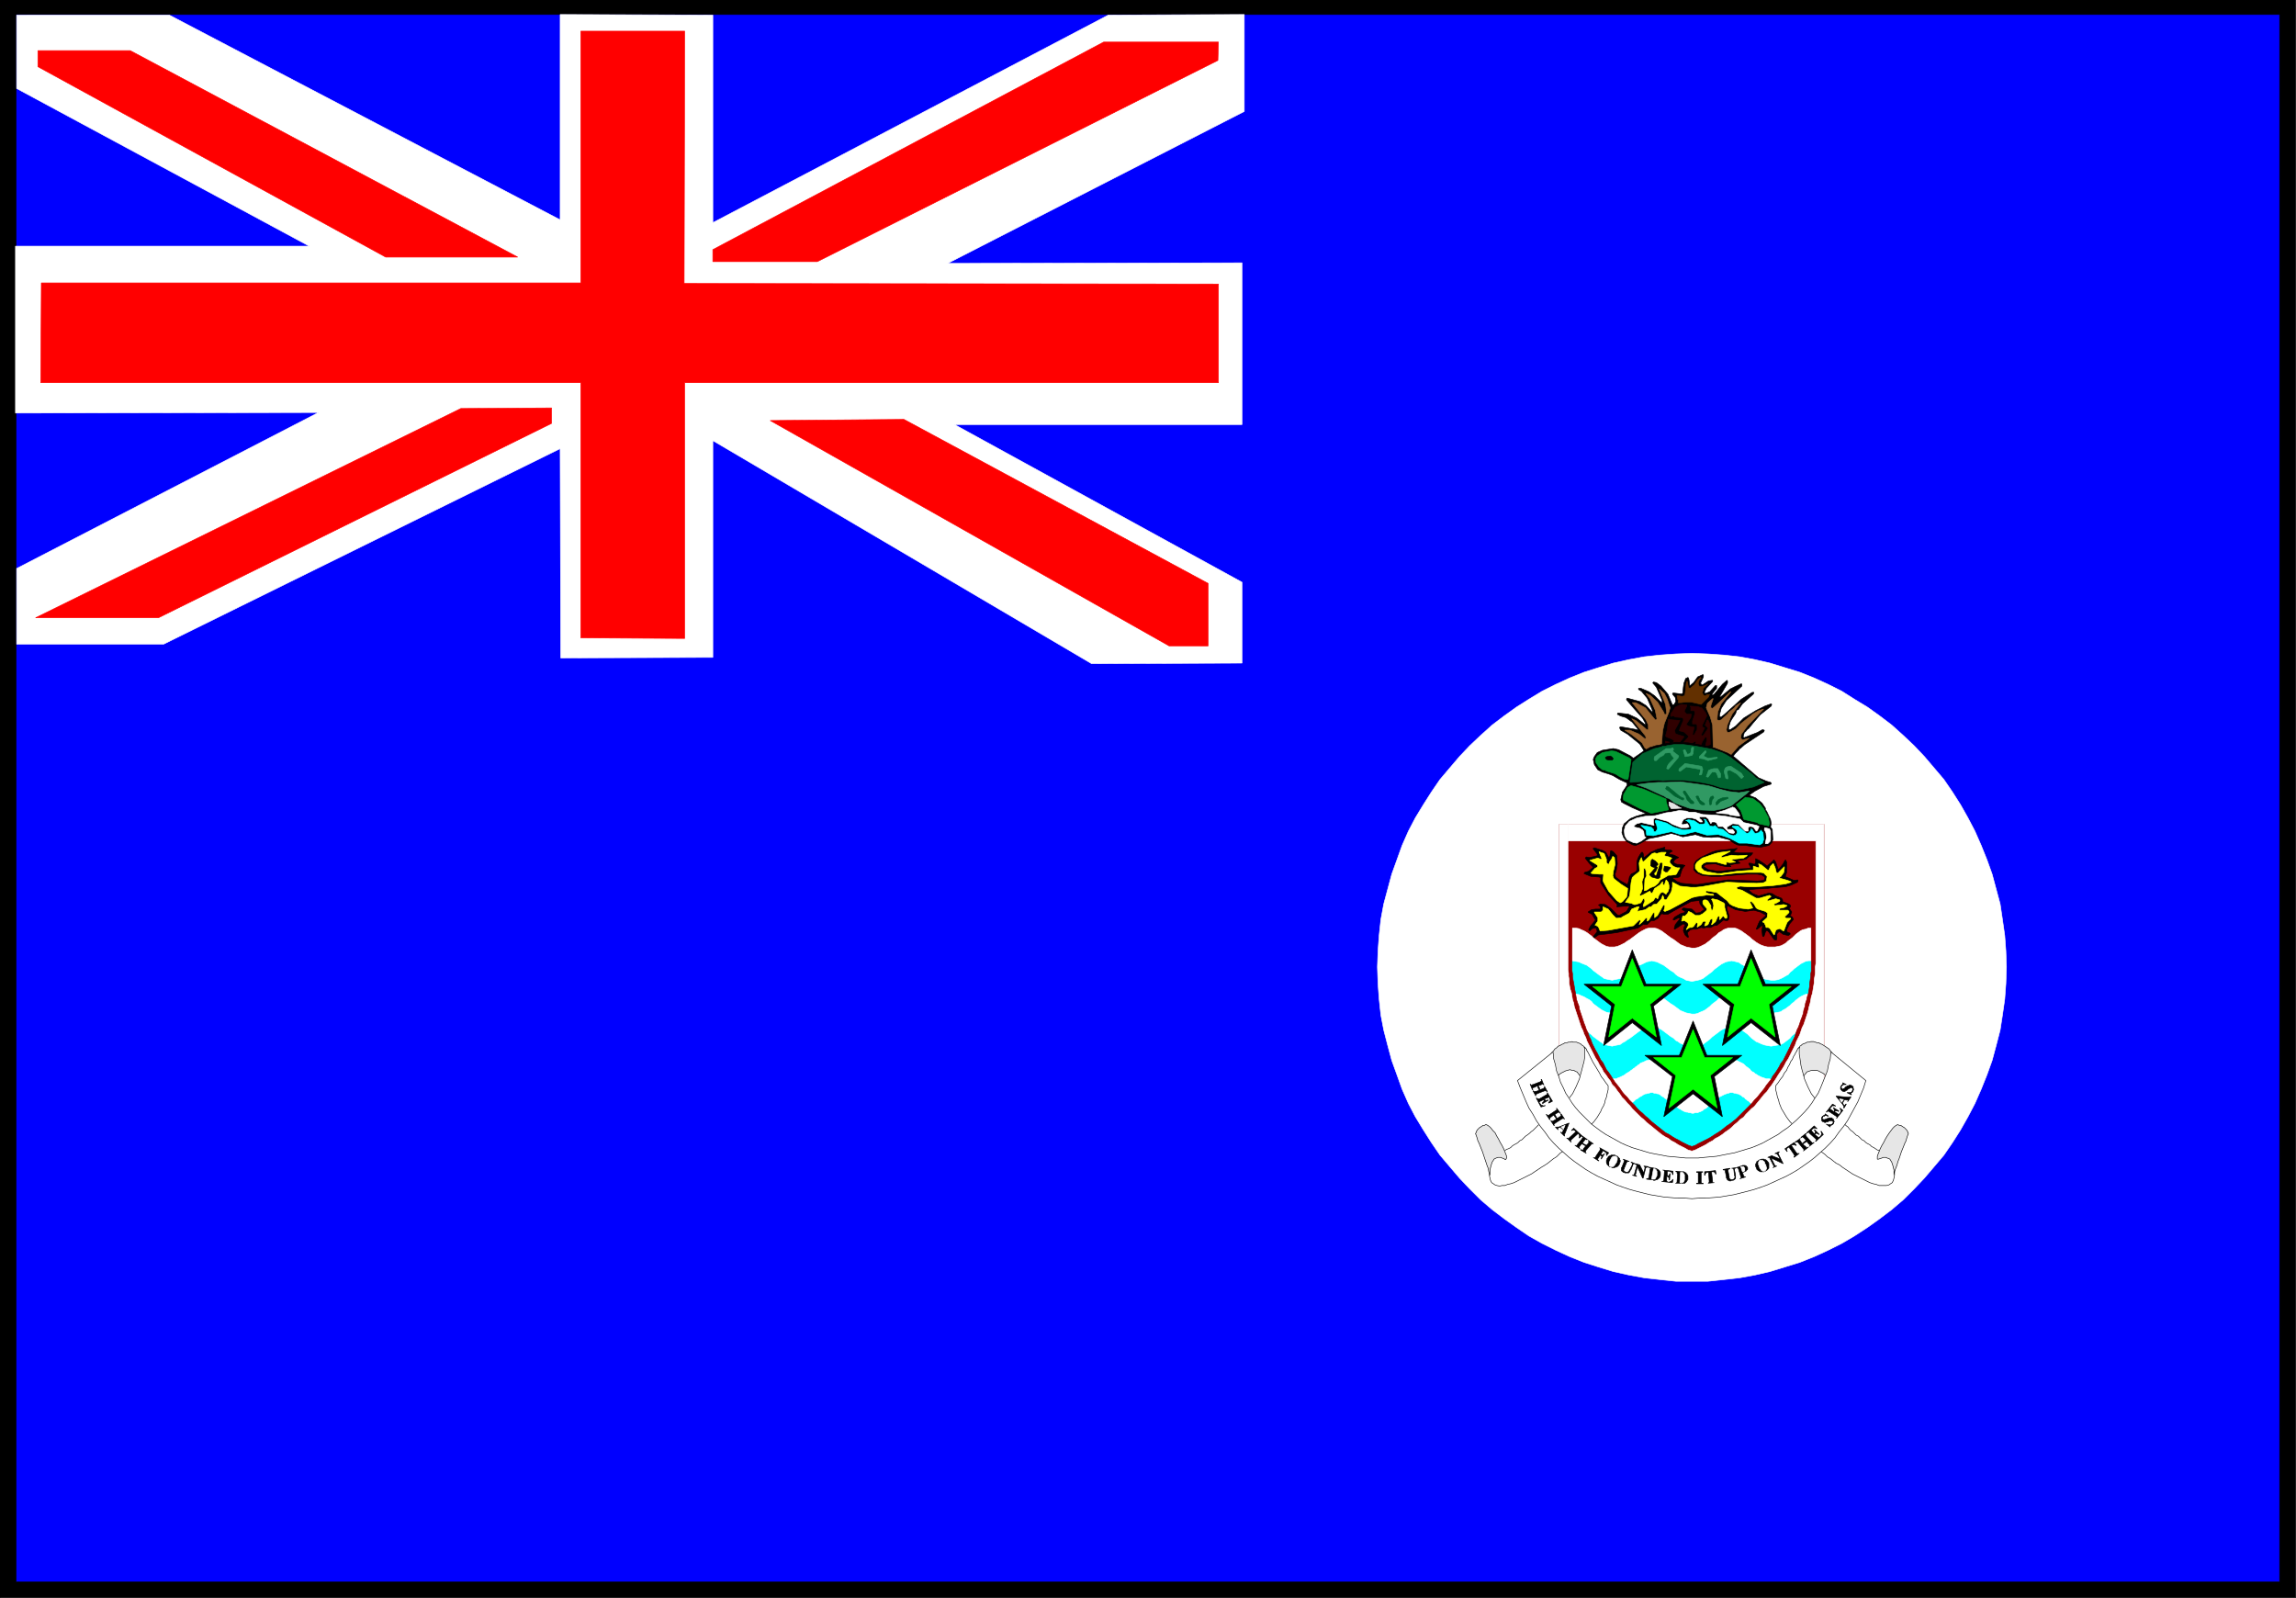 <svg width="3996.516" height="2781.255" viewBox="0 0 2997.387 2085.941" xmlns="http://www.w3.org/2000/svg"><rect x="0" y="0" width="2997.387" height="2085.941" fill="#333333" stroke="none"/><defs><clipPath id="a"><path d="M0 0h2998v2085.941H0Zm0 0"/></clipPath><clipPath id="b"><path d="M0 0h2997.016v2085.941H0Zm0 0"/></clipPath><clipPath id="c"><path d="M0 0h2998v2085.941H0Zm0 0"/></clipPath></defs><g clip-path="url(#a)"><path style="fill:#fff;fill-opacity:1;fill-rule:nonzero;stroke:none" d="M0 2085.941h2997.016V-2H0Zm0 0"/></g><g clip-path="url(#b)"><path style="fill:#fff;fill-opacity:1;fill-rule:evenodd;stroke:#fff;stroke-width:.19;stroke-linecap:square;stroke-linejoin:bevel;stroke-miterlimit:10;stroke-opacity:1" d="M0 0h766.5v534H0Zm0 0" transform="matrix(3.91 0 0 -3.91 0 2085.94)"/></g><path style="fill:#00f;fill-opacity:1;fill-rule:evenodd;stroke:#00f;stroke-width:.19;stroke-linecap:square;stroke-linejoin:bevel;stroke-miterlimit:10;stroke-opacity:1" d="M2.87 2.3h760.95v528.25l-760.75.58Zm0 0" transform="matrix(3.91 0 0 -3.91 0 2085.94)"/><g clip-path="url(#c)"><path style="fill:#000;fill-opacity:1;fill-rule:evenodd;stroke:#000;stroke-width:.19;stroke-linecap:square;stroke-linejoin:bevel;stroke-miterlimit:10;stroke-opacity:1" d="M5.37 528.64h755.76V5.36H5.37v523.28l-.2 5.36H0V0h766.5v534H5.17Zm0 0" transform="matrix(3.91 0 0 -3.91 0 2085.94)"/></g><path style="fill:#fff;fill-opacity:1;fill-rule:evenodd;stroke:#fff;stroke-width:.19;stroke-linecap:square;stroke-linejoin:bevel;stroke-miterlimit:10;stroke-opacity:1" d="m56.53 528.45 130.5-68.36v68.55l50.97-.19v-69.31l132.03 69.31 45.41.19v-32.36l-99.07-50.74 98.31.19v-53.99h-96.01l96.01-52.65v-27l-50.21-.19L238 386.38V314l-50.78-.19-.19 69.89-132.42-65.29H5.56v25.27l100.79 52.08-101.18-.19v55.72h98.12L5.56 503.94v24.51zm0 0" transform="matrix(3.91 0 0 -3.91 0 2085.94)"/><path style="fill:red;fill-opacity:1;fill-rule:evenodd;stroke:red;stroke-width:.19;stroke-linecap:square;stroke-linejoin:bevel;stroke-miterlimit:10;stroke-opacity:1" d="M368.49 519.45 238 450.14v-4.02h34.87l133.76 67.2.19 6.13zm34.88-201.62v20.87l-101.56 54.76-44.65-.38 133.18-75.25zm0 0" transform="matrix(3.91 0 0 -3.91 0 2085.94)"/><path style="fill:red;fill-opacity:1;fill-rule:evenodd;stroke:red;stroke-width:.19;stroke-linecap:square;stroke-linejoin:bevel;stroke-miterlimit:10;stroke-opacity:1" d="m406.82 438.65-178.4.19.19 84.25h-34.69v-84.06H13.8l-.19-33.31h180.31v-85.21l34.69-.19v85.4h178.21zm0 0" transform="matrix(3.91 0 0 -3.91 0 2085.94)"/><path style="fill:red;fill-opacity:1;fill-rule:evenodd;stroke:red;stroke-width:.19;stroke-linecap:square;stroke-linejoin:bevel;stroke-miterlimit:10;stroke-opacity:1" d="m52.89 327.22 131.26 64.9v5.17l-30.28-.19-141.99-69.88ZM43.5 516.58H12.65v-5.36l116.12-63.57h44.08zm0 0" transform="matrix(3.91 0 0 -3.91 0 2085.94)"/><path style="fill:#fff;fill-opacity:1;fill-rule:evenodd;stroke:#fff;stroke-width:.19;stroke-linecap:square;stroke-linejoin:bevel;stroke-miterlimit:10;stroke-opacity:1" d="m564.91 315.34 5.37-.19 5.36-.38 5.18-.57 5.17-.96 4.98-1.15 4.98-1.53 4.99-1.53 4.79-1.92 4.6-2.1 4.59-2.3 4.22-2.68 4.41-2.68 4.02-2.88 4.03-3.06 3.83-3.45 3.64-3.44 3.45-3.64 3.26-3.83 3.25-3.83 2.88-4.21 2.68-4.21 2.49-4.41 2.3-4.4 2.11-4.79 1.92-4.78 1.72-4.79 1.34-4.98 1.34-4.98.77-5.17.77-5.36.38-5.17.19-5.36-.19-5.55-.38-5.17-.77-5.36-.77-4.98-1.34-5.17-1.34-4.98-1.72-4.78-1.92-4.79-2.11-4.79-2.3-4.4-2.49-4.4-2.68-4.22-2.88-4.21-3.25-3.83-3.26-3.83-3.45-3.64-3.64-3.63-3.83-3.26-4.03-3.06-4.02-2.87-4.41-2.88-4.22-2.48-4.59-2.3-4.6-2.11-4.79-1.91-4.99-1.54-4.98-1.53-4.98-1.15-5.17-.95-5.18-.58-5.36-.57h-10.74l-5.36.57-5.17.58-5.18.95-5.17 1.15-4.98 1.53-4.8 1.54-4.79 1.91-4.59 2.11-4.6 2.3-4.41 2.48-4.22 2.88-4.02 2.87-4.03 3.06-3.83 3.26-3.64 3.63-3.45 3.64-3.26 3.83-3.25 3.83-2.88 4.21-2.68 4.22-2.68 4.4-2.3 4.4-2.11 4.79-1.72 4.79-1.73 4.78-1.34 4.98-1.34 5.17-.96 4.98-.58 5.36-.38 5.17-.19 5.55.19 5.36.38 5.17.58 5.36.96 5.17 1.34 4.98 1.34 4.98 1.73 4.79 1.72 4.78 2.11 4.79 2.3 4.4 2.68 4.41 2.68 4.21 2.88 4.21 3.25 3.83 3.26 3.83 3.45 3.64 3.64 3.44 3.83 3.45 4.03 3.06 4.02 2.88 4.22 2.68 4.41 2.68 4.6 2.3 4.59 2.1 4.79 1.92 4.8 1.53 4.98 1.53 5.17 1.15 5.18.96 5.17.57 5.36.38zm0 0" transform="matrix(3.91 0 0 -3.91 0 2085.94)"/><path style="fill:#900;fill-opacity:1;fill-rule:evenodd;stroke:#900;stroke-width:.19;stroke-linecap:square;stroke-linejoin:bevel;stroke-miterlimit:10;stroke-opacity:1" d="M522.56 215.21h84.51v37.14h-84.51zm0 0" transform="matrix(3.91 0 0 -3.91 0 2085.94)"/><path style="fill:#0ff;fill-opacity:1;fill-rule:evenodd;stroke:#0ff;stroke-width:.19;stroke-linecap:square;stroke-linejoin:bevel;stroke-miterlimit:10;stroke-opacity:1" d="M522.56 216.74h84.51v-53.23l-42.54-16.08-41.97 16.08zm0 0" transform="matrix(3.91 0 0 -3.91 0 2085.94)"/><path style="fill:#fff;fill-opacity:1;fill-rule:evenodd;stroke:#fff;stroke-width:.19;stroke-linecap:square;stroke-linejoin:bevel;stroke-miterlimit:10;stroke-opacity:1" d="M604.96 212.72h-1.15l-.96-.19-.76-.39-.77-.38-.77-.57-.76-.58-.77-.57-.58-.58-.76-.57-.58-.77-.76-.38-.96-.57-.77-.39-.96-.38-1.15-.19h-1.15l-1.15.19-.95.19-1.15.38-.77.39-.96.38-.76.57-.77.58-.58.57-.76.58-.77.57-.57.58-.77.38-.77.57-.76.2-.77.19-.96.19-.96-.19-.95-.19-.77-.39-.77-.38-.76-.57-.77-.58-.77-.57-.76-.77-.77-.57-.77-.58-.76-.57-.77-.58-.96-.38-.76-.19-1.92-.38-1.92.38-.95.57-.96.39-.77.38-.77.57-.76.77-.96.57-.77.58-.76.57-.77.58-.77.38-.76.38-.77.39-.96.19-.76.19-.77-.19-.96-.19-.76-.39-.77-.38-.96-.38-.77-.58-.76-.57-.77-.58-.77-.57-.95-.58-.77-.57-.77-.38-.76-.58-1.92-.38-.77-.19-.95.19-.96.19-.77.19-.76.58-.58.38-.77.57-.76.58-.77.57-.57.58-.77.57-.77.58-.96.38-.95.38-.77.39-1.15.19-1.15.19v10.91h1.15l1.15-.19.77-.38.95-.39.96-.57.77-.57.77-.58.57-.57.77-.58.76-.57.77-.58.58-.38.76-.38.77-.39.96-.19h1.72l.96.19.96.39.76.38.77.38.77.58.95.57.77.58.77.57.76.58.77.57.96.57.77.39.76.38.96.19h1.53l.96-.19.77-.38.76-.39.77-.57.77-.57.76-.58.77-.57.96-.58.76-.57.77-.58.77-.57.96-.38.95-.39 1.92-.38h.96l.96.19.95.38.77.39.77.38.76.58.77.57.77.77.76.57.77.57.77.77.76.38.77.58.96.38.76.19h1.92l.77-.19.76-.38.77-.39.77-.57.57-.38.77-.58.76-.57.58-.58.77-.57.76-.57.96-.58.77-.38 1.15-.39.95-.19h2.5l.95.19.96.2.77.38.96.57.57.58.77.57.76.58.58.57.57.58.77.57.77.57.76.39.96.19.96.38h1.15zm-.19-44.04v10.91h-1.15l-.38-.19h-.58l-.38-.19-.39-.19-.38-.19-.38-.19-.39-.39-.38-.19-.38-.19-.39-.38-.19-.19-.38-.39-.38-.38-.39-.19-.19-.38-.38-.19-.38-.39-.39-.19-.38-.38-.38-.19-.39-.2-.38-.38-.38-.19-.39-.19-.38-.19h-.58l-.57-.19h-.38l-.77-.2h-.58l-.57.2h-1.15l-.38.19-.58.19-.57.19-.39.19-.38.19-.38.19-.58.39-.38.19-.38.38-.39.19-.38.2-.38.38-.2.38-.38.19-.38.39-.39.19-.38.38-.57.57-.39.2-.76.38-.39.19-.38.19-.38.19h-.39l-.38.19h-1.92l-.38-.19-.38-.19h-.58l-.38-.19-.38-.19-.39-.38-.38-.2-.38-.19-.39-.38-.38-.38-.38-.19-.39-.39-.38-.38-.38-.19-.39-.38-.38-.2-.38-.38-.39-.38-.38-.19-.38-.39-.39-.19-.38-.19-.38-.38-.39-.19h-.57l-.38-.2-.39-.19h-2.49l-.57.19-.39.2-.57.19-.38.19-.39.19-.38.19-.58.19-.38.39-.38.19-.39.38-.38.19-.38.39-.38.19-.58.38-.38.38-.39.19-.38.39-.38.19-.39.38-.38.19-.38.39-.39.19-.38.19-.38.19-.39.19-.38.19h-.38l-.58.19h-1.72l-.38-.19h-.39l-.38-.19-.38-.19-.39-.19-.57-.19-.39-.19-.38-.39-.38-.19-.39-.38-.38-.19-.38-.39-.39-.19-.38-.38-.38-.19-.39-.38-.38-.2-.57-.38-.39-.19-.38-.38-.38-.2-.39-.19-.38-.19-.38-.19-.58-.19-.38-.19-.38-.19h-.96l-.39-.2-.57.2h-.77l-.57.19-.38.19-.39.19-.38.19-.38.19-.39.19-.19.2-.38.38-.39.19-.38.38-.38.2-.39.38-.38.19-.19.38-.38.19-.39.39-.38.19-.38.38-.39.19-.38.19-.58.39-.38.19-.57.19-.39.19h-.38l-.57.19h-1.15l-.58.19v-10.91h.58l.57-.19h.58l.57-.19h.38l.39-.19.57-.19.38-.39.39-.19.57-.19.39-.38.38-.2.38-.19.39-.38.38-.38.19-.19.38-.39.39-.19.38-.38.38-.19.39-.39.38-.19.19-.19.39-.19.38-.38.38-.19.39-.2h.38l.57-.19h.39l.38-.19h.96l.38.19h.58l.38.19h.38l.58.2.38.19.38.19.39.38.38.19.38.19.39.39.57.19.38.38.39.19.38.39.38.19.39.38.38.38.38.19.39.2.38.38.38.19.39.19.57.39.39.19.38.19h.38l.39.19h.38l.57.19h.77l.38-.19h.58l.38-.19h.38l.39-.19.38-.19.38-.39.39-.19.38-.19.38-.38.39-.2.38-.38.38-.19.39-.38.38-.19.58-.39.38-.19.76-.76.39-.2.38-.38.38-.19.39-.19.57-.38.39-.2.38-.19.57-.19h.39l.57-.19h.39l.57-.19h.58l.38.19h.96l.38.19.57.19.39.19.38.2.38.38.39.19.38.19.38.38.39.39.38.19.38.38.39.19.38.39.38.38.39.38.38.19.38.39.39.19.38.38.38.19.39.19.38.2.38.19.58.19.38.19h.38l.39.19h.96l.57-.19h.38l.39-.19h.38l.38-.19.39-.19.38-.2.38-.38.39-.19.38-.19.19-.39.38-.19.39-.38.38-.19.38-.38.58-.58.38-.19.39-.38.38-.19.38-.39.39-.19.57-.19.38-.19.39-.19.57-.19.58-.2.38-.19h.57l.58-.19h1.92l.38.19h.57l.58.19.38.2.39.19.38.19.38.19.39.38.38.19.38.39.39.19.38.38.38.19.19.39.39.19.38.38.38.19.19.38.39.2.38.38.38.19.39.19.38.39.38.19.39.19h.38l.58.19.38.19zm-79.91 32.93h1.15l1.15-.19.77-.38.95-.38.96-.58.77-.38.77-.58.57-.76.77-.58.76-.57.77-.57.58-.39.76-.38.77-.38.96-.2h1.72l.96.2.96.38.76.38.77.39.77.57.95.57.77.58.77.76.76.58.77.38.96.58.77.38.76.38.77.19h1.72l.96-.19.77-.38.76-.38.77-.58.77-.57.76-.58.77-.57.96-.58.76-.57.77-.57.77-.58.96-.38.95-.39.96-.19.96-.19h.96l.96.19.76.39.96.38.77.38.76.58.77.57.77.77.76.57.77.58.77.76.76.38.77.58.77.38.95.19h1.92l.77-.19.76-.38.77-.38.77-.39.57-.57.77-.58.76-.57.58-.77.77-.57.76-.38.96-.58.77-.38 1.15-.38.95-.2h2.3l1.15.2.96.19.77.57.77.39.76.57.77.57.57.58.77.57.57.58.77.57.77.58.76.38.77.38.96.19h1.15v-10.72h-1.15l-.96-.19-.77-.38-.76-.39-.77-.57-.77-.58-.57-.57-.77-.57-.57-.77-.77-.57-.76-.58-.77-.57-.77-.39-.96-.19-1.15-.19-1.15-.19-1.15.19-.95.19-1.15.39-.77.38-.96.38-.76.58-.77.57-.58.57-.76.77-.77.57-.57.39-.77.57-.77.39-.76.19-.77.19-.96.19-.96-.19-.95-.19-.77-.39-.77-.38-.76-.57-.77-.58-.77-.57-.76-.58-.77-.76-.77-.58-.76-.57-.77-.58-.96-.38-.76-.19-.96-.19h-1.92l-.96.38-.95.38-.96.39-.77.57-.77.38-.76.77-.96.57-.77.58-.76.57-.77.58-.77.57-.76.39-.77.19-.96.19-.76.19-.77-.19-.96-.19-.76-.19-.77-.39-.96-.57-.77-.58-.76-.57-.77-.58-.77-.57-.95-.57-.77-.58-.77-.38-.76-.58-.96-.19-.96-.19-.77-.19-.95.19-.96.19-.77.19-.76.58-.58.38-.77.58-.76.57-.77.57-.57.58-.77.57-.77.58-.96.57-.95.39-.77.19-2.3.38zm0 0" transform="matrix(3.91 0 0 -3.91 0 2085.94)"/><path style="fill:#000;fill-opacity:1;fill-rule:evenodd;stroke:#000;stroke-width:.19;stroke-linecap:square;stroke-linejoin:bevel;stroke-miterlimit:10;stroke-opacity:1" d="M565.49 232.63v5.55h1.34l10.15 1.54 9.78-.39 1.91.19.39.2.19.95-1.15.77h-.19l-1.35.19h-3.06l-9.39-.77h-2.68l-3.26.39-1.92.95-.76.96.19 1.92.57.95 1.53 1.15 3.65 1.73 1.72.57 5.75.57 1.15.2-.58-.58-.76-.76h.57l1.34-.2h4.6l-.38-.57-1.92-1.53-2.3-.38-.57-.2.96-.76-1.54-.19-1.91-.39.38-.57h-1.53l-1.92.38-1.72.58-3.26-.2-.38-.38-.39-.19.39-.38 1.15-.77 3.25-.57h.77l5.94.76 4.22.19v.58l-.39.57-.19.58h.77l1.15-.39.38.58v1.34l1.15-.57 1.73-1.15.95-.77 2.3 2.11.58-.77.76-2.3h.39l1.34 1.73.38.76.39.58.38-.77v-3.45l-.38-1.14-.2-.2 3.07-1.34 1.15.2.19-.2-.19-.57-2.11-.96-1.91-.57-4.6-.39-1.54-.19-3.83-.19-2.11-.19-.19-.19 1.34-1.15 1.92-.77 3.45.96 1.15-.19 1.15-.77 1.91-.76.39-.58v-.57l2.11-.77.57-.57-.19-.58-.38-.19.95-1.34-.38-.95-.38-.2.95-.57.39-.77-.19-.19-1.15-1.34-.96-1.91.19-.77.96-.38v-.38l-.58-.39-1.72.39-1.34.95-.39-.38-.38-.38v-1.92l-.38-.19-.58.19-1.34 1.92-.38.57-.39.38-.38.2-.38-.58-.38-1.15-.2-.38-.38.19-.19 1.92.19 1.34v.19h-.38l-1.34-1.15h-.39l.77 1.91.38.77 1.92 1.72v.39l-1.73.95-2.1.58-2.88-.39-3.26.58-2.68 1.34h-.19v-1.15l.77-2.3-.2-1.15-.38-.38h-.57l-.77.19-2.11-1.72-1.15-.19-.96-.58h-1.72l-.58-.19-.95.19-1.54-.57h-1.15l-.95-.19-.96-.96.19-.77.19-.76h-.38l-.77.76-.57 1.34.19 1.15.38.77v.19l-.38.19h-.39l-1.72-1.15-.96-.57-.19.19.38 1.34 1.54 1.92v.19l-.39.19-1.53-.77h-.19l-.19.19.57.77 1.92 1.15 1.34.38.19.19v.19l-.96.58v.19l.39.38 2.87-.38 1.34-1.34 1.34.19 1.34.96v.19l-1.34 1.72-.19 1.15zm0 0" transform="matrix(3.91 0 0 -3.91 0 2085.94)"/><path style="fill:#900;fill-opacity:1;fill-rule:evenodd;stroke:#900;stroke-width:.19;stroke-linecap:square;stroke-linejoin:bevel;stroke-miterlimit:10;stroke-opacity:1" d="M524.86 258.29h84.12v-91.52l-44.07-20.3-44.26 20.3v91.52h4.21v-48.83l.19-1.15v-.95l.19-1.15.2-.96.19-1.15.19-1.15.19-.95.38-2.3.39-1.15.38-.96.19-1.15.39-1.15.38-1.14.38-1.15.38-1.15.39-.96.38-1.15.58-1.15.38-1.15.57-1.14.39-1.15.57-1.15.58-1.15.57-.96.58-1.15.57-1.15.77-.95.57-1.15.58-1.15.76-.96.77-1.15.58-.95.76-1.15.77-.96.77-.96.76-1.15.77-.95.96-.96.76-.96.96-.96.77-.76.76-.96.96-.96.96-.76.96-.96.96-.77.96-.95.95-.77.96-.76 1.92-1.54.96-.76 1.15-.58 1.15-.76.95-.58 1.15-.57.96-.58 1.15-.57 1.15-.57 1.15-.39 1.15.39.96.57 1.15.57 1.15.58 1.15.57.96.58 1.15.76.95.58 1.15.76 1.92 1.54 1.15.76.96.77.96.76.95.96.77.77.96.95.96.96.76.77.96.95.77.96.96.96.76.96.77.95.77.96.76 1.15.77.96.76.95.58 1.15.77.96.76 1.15.58.96.57 1.15.77.95.57 1.15.58 1.15.57 1.15.58 1.15.38.96.58 1.14.57 1.15.38 1.15.39 1.15.57 1.15.39 1.15.38 1.15.38.95.39 1.15.19 1.15.38 1.15.19 1.15.39 1.15.19.96.38 1.14.38 2.3v.96l.2 1.15.19 1.15v.95l.19.96v41.93h-79.91zm0 0" transform="matrix(3.91 0 0 -3.91 0 2085.94)"/><path style="fill:#000;fill-opacity:1;fill-rule:evenodd;stroke:#000;stroke-width:.19;stroke-linecap:square;stroke-linejoin:bevel;stroke-miterlimit:10;stroke-opacity:1" d="m565.49 232.63-.96-.19-4.99-2.68-2.68-1.53h-1.34l-.57.19-.39-.19-.96-1.34-1.34-.77h-.95l-1.35-1.34h-.95l-.2.19-1.91-1.34-7.09-1.53-2.88-.38-1.53-.19-1.72-.2-1.35-.95-.38.38 1.34 1.72-.38 1.15h-.38l-.96-.19-.77-.77-.38.39.57 1.15 1.73 2.1-.39.58-.76 1.34-1.15.57-.19.19 1.15.77 1.34.19h1.53l.19.57-.38.58-.38.19.76.38 1.54-.19 1.91-1.34 2.11-2.1.57-.2 2.5 1.34.57.96.38.58-.19.38-.76-.19h-.96l-2.3-.19.19.57-.19.38-2.69 2.88-2.1 3.25-.58.96v1.72l-.57.19-2.69.19-2.3.96.2.38 1.34.39 1.53 1.34-1.34 1.34-1.34 1.72.38.38 1.15-.19 2.49.58v.57l-1.34 1.72v.2l.38.19 2.88-.96.96-.57.95-1.73.39.39.19 1.72.19.19.77-.38 1.15-1.34.19-2.68-.38-2.3-.39-1.15.19-.96 1.73-1.34 2.11-1.15h.19l.38 1.34.19 1.15.58.96 1.53.77.38.57v2.68l.2.77.38.95.96 1.54h.38l.19-.39.19-1.15.2-.19 2.1 1.73 2.11.95 2.68.77-.19-.77 1.34-.19h.77l.58-.38-.77-.38-.38-.39v-.19l1.72-.38 1.53-.77-.76-.38-.58-.38-.38-.58v-.38l1.15-.58h.76l1.35-.19.57-.19-.38-.38-.58-.77-.38-1.15-.38-1.34-.2-.19-.76-.19h-1.15l-.38-.19 1.53-1.15 1.53-.57 4.03-.39zm0 0" transform="matrix(3.91 0 0 -3.91 0 2085.94)"/><path style="fill:#ff0;fill-opacity:1;fill-rule:evenodd;stroke:#ff0;stroke-width:.19;stroke-linecap:square;stroke-linejoin:bevel;stroke-miterlimit:10;stroke-opacity:1" d="m574.68 241.44-.38.19.57.19 5.18.77 5.17.38.19.19v1.15l1.73-.57.19.19v.57l-.19.58.96-.39 2.1-1.72h.39l.57 1.34.77.77h.19l.58-1.34.38-1.54.19-.19h.38l1.73 1.73.38.38v-.58l-.19-1.34-.96-1.34-.38-.19v-.38l2.68-.77.96-.38.19-.19-1.91-.58-4.22-.57-5.56-.38h-3.06l-2.3.19-1.15-.38v-.2l.19-.38 1.53-.38 4.79-2.68h1.15l3.26.96.57-.39-1.34-1.15.19-.38 2.69.77 1.34-.39v-.38l-.96-.57-.96-.39.19-.57 3.07.38 1.15-.38-.96-.58-1.72-.38.19-.57h2.68l.39-.39v-.38l-1.15-1.15h-.2v-.38l.39-.38h1.53v-.19l-1.15-1.15-.19-.39-.58-1.53-.38-.96h-.19l-.77.58-.38.19-1.15-.38-.19-.19-.39-1.34-.19-.2-.76 1.15-.58.96-.57.38h-.77v.19l-.19.58-.19.38-.19.39-.39.19-.19.19 1.53 1.34.19 1.34v.19l-.76.57-2.49.77-.58.38-.76 1.34-.96.96-.19-.19-.2-.19.96-1.92-1.53-.38-3.07.38-2.1.77-.96.57-.96 1.15-3.45 2.68-3.45.58-.19-.19v-.39l.96-.38 1.53-.19.19-.38h-.96l-1.53.19-.38-.19-2.88-.39-1.53-.38-7.47-4.02-1.54-.58-.38.2.38 1.53-.19.38h-.38l-.96-1.72-.96-1.73-.96-.76v1.53l-.19.19-.38-.19-1.34-2.3-.58-.38v1.15h-.19l-.38-.19-.96-1.15-1.15-.96.58 1.34-.39.19h-.19l-1.92-1.91-8.43-1.53-2.68-.2-.57 1.34-.58.39-.38.19h-.19l.95 1.34v1.15l-1.15 1.72v.19h2.3l.58.58v1.15l1.72-.77 1.54-1.91.95-.96.39-.19 1.53.19.19.19 2.49 1.34.77 1.34 1.92.77h.57l-.57-1.34v-.2l2.68.58 1.34.96h.58l.76.76 1.15.19 1.53 1.73.39 1.15.38-.77v-.38l.38-.39.58.2 1.53 2.48.39 1.73v1.53l2.49-1.34 3.64-.38h1.72l1.92.19 8.43 1.53 3.83-.19 6.13-.19 2.3.19.96.57v.39l.19 1.14-1.15 1.15-.95.19h-4.6l-3.45-.19-3.45-.38zm0 0" transform="matrix(3.91 0 0 -3.91 0 2085.94)"/><path style="fill:#ff0;fill-opacity:1;fill-rule:evenodd;stroke:#ff0;stroke-width:.19;stroke-linecap:square;stroke-linejoin:bevel;stroke-miterlimit:10;stroke-opacity:1" d="M536.36 246.61v-1.15l.38-.38.38-.2.39.96.57.77.39.96.57-.39.19-2.3-.57-2.29-.19-1.53.38-.96 2.49-1.92 2.11-1.34-.19-2.1-.19-.77-1.35-1.53-.76-.38-1.15.76-2.69 3.07-1.72 3.06-.19.57.19 1.92-.19.19h-1.34l-2.3.19-.39.19 1.35 1.53.76.39.19.38-.19.38-2.49 1.54 2.68.76.96-.38h.19l.2.19-.96 2.3 1.72-.58zm18.2 2.3h1.73l-.58-.96v-.19l1.54-.39.95-.38-.57-.57-.19-.77.38-.57.77-.77.38-.19.96-.38h.96l-.77-1.34-.38-.77-.39-.19-1.53-.19h-.77l-.95-.58-1.73-.95-.77-1.15-1.15-.96-.57-.19-.96-.39-1.15-.76-.76-.19.19 3.83.57 1.15-.19 1.53-.19.76-.19.19h-.39v-2.68l-.57-1.72.19-2.3-.57-1.53-.39-.38v-.19l.19-.39.96.39 1.73.95.38.2h.19l.19-.39.2-.19h.38l.76 1.53 1.73 1.15.96 1.15v-.57l.19-.58h.38l.58 1.73.38-.39.38-.57.2-.96v-.96l-.39-1.15-.38-.38-.19-.38-1.15.76-.77-.38-.57-.96-.2-.76-.19-.19-.38.38h-.38l-.58-.96-3.26-2.1-.19.38.19.57.39.96-.19.77h-.39l-.76-1.34-1.73-.58h-.57l-.77.39-2.11.38 1.34 1.91.19.96.39 3.64.38 1.72.58.58 1.72 1.34.19.38-.19 2.49.19.76.58 1.15.38-1.34h.38l2.88 2.68.76.19.77-.19zm20.89-16.85.38-.39v-1.15l.77-2.87v-.57l-.19-.19h-.39l-.57.76-.38-.19-.77-.96h-.19v.96l-.19.19-.39-.19-.76-1.72-1.15-.96h-.19l.38 1.15v.57l-.19.2-.58-.2-.76-1.72-.77-.38h-.38l.38 1.15v.19l-.38.19-.58-.19-.57-.96-1.15-.77h-.19l.19.96v.19l-.39.39-.19-.19-.76-1.15-.58-.39h-.77l-1.15-.76.77 1.53-.19.77-1.15.76-.96-.19.38 1.72h.77l.96.96v.19l.19.38.96-.38 1.34-.96h1.34l1.15.58 1.15.96.19.38v.38l-1.15 1.34-.19.39v.76l.38.38h.77l.58-.38.95-1.53v-.77l.2-.76h.38l.38 1.53-.19.77-.19.76-.38.58.38.19 1.72-.39zm0 0" transform="matrix(3.91 0 0 -3.91 0 2085.94)"/><path style="fill:#fff;fill-opacity:1;fill-rule:evenodd;stroke:#fff;stroke-width:.19;stroke-linecap:square;stroke-linejoin:bevel;stroke-miterlimit:10;stroke-opacity:1" d="M523.52 258.29v-48.64l.19-1.14v-.96l.19-1.15v-1.15l.19-1.15.2-.96.38-1.14.38-2.3.39-1.15.19-1.15.76-2.3.39-1.15.38-1.14.38-1.15.39-1.15.57-1.15.38-1.15.58-1.15.38-1.15.58-1.15.57-1.14.58-1.15.57-1.15.58-1.15.76-1.15.58-1.15.77-1.15.57-1.15.77-.95.76-1.15.77-.96.57-1.15.96-.96.77-1.14.77-.96.76-1.15.96-.96.77-.96.95-.95.77-.96.96-.96.96-.95.96-.96.95-.77.96-.96.96-.76.96-.77 1.15-.95.96-.77.95-.77 1.15-.76 1.15-.58.96-.76 1.15-.58 1.15-.76 1.15-.58 1.15-.57.96-.58 1.34-.38 1.15.38 1.15.58 1.15.57 1.15.58 1.15.76 1.15.58.96.76 1.15.58 1.15.76.95.77 1.15.77.96.76.96.96.96.76.96.96 1.15.77.76.96.96.95.96.96.96.77.76.95.96 1.15.77.96.77.96.95.95.77 1.15.77.96.76 1.15.77 1.15.57.95.77 1.15.77 1.15.57.96.58 1.15.76 1.15.58 1.15.57 1.15.58 1.14.57 1.15.39 1.15.57 1.15.58 1.15.38 1.15.38 1.15.58 1.15.38 1.14.38 1.15.39 1.15.38 1.34.19.96.39 1.34.19.96.19 1.15.38 1.14.38 2.3.2 1.15v1.15l.19.96.19 1.15v2.1l.19 1.15v40.97h-82.78v5.56h85.46v-95.74l-44.07-17.61-44.26 17.61v95.74zm0 0" transform="matrix(3.91 0 0 -3.91 0 2085.94)"/><path style="fill:#000;fill-opacity:1;fill-rule:evenodd;stroke:#000;stroke-width:.19;stroke-linecap:square;stroke-linejoin:bevel;stroke-miterlimit:10;stroke-opacity:1" d="m562.8 306.92.77.38.19-.19.19-.76.19-1.73h.2l1.15.96 1.34 1.91 1.34.58.38.19.19-.19v-.58l-.96-2.1.39-.58h.38l.19.2 1.73 1.14 1.34.2v-.39l-2.11-2.29-.57-1.15v-.39l.19-.19 1.53.58 1.92 2.1h.38v-.95l-1.53-1.92v-.38h.19l.57.38 2.69 3.26 1.53 1.34.19-.2v-.76l-2.68-4.6h.38l3.26 2.68 1.53.77 2.11.96.19-.19v-.58l-5.17-4.79-1.73-2.68-.57-2.1v-.77h.57l.96.77 5.75 5.17 3.64 2.29h.58l-.2-.57-3.64-3.25-1.34-1.92-.57-.19-.39-1.15-1.15-1.72-.57-.96-.58-1.91v-.77h.58l1.72 1.15 2.69 2.68 4.02 2.49 3.07 1.53 2.1.77.2-.2-.2-.57-3.64-2.87-2.3-2.68-1.72-2.11h-.19l-.77-.96h-.19l-.19-.38-.38-1.34.38-.19 4.41 1.72 1.72.96.58-.19v-.19l-.2-.39-4.02-2.68-2.3-1.53-1.53-1.34h-.19l-.2-.38-1.15-1.15-1.34-1.72-.57-1.15-.77-1.34-.57-1.15-.96-.77-2.3-.19-2.3.38-4.41.58-3.64.19h-2.3l-2.3-.38-1.72.38-.39.19-3.83-.76-1.53-.58h-.58l-.38.58-.19 3.25-.58 3.45-1.34 2.1-4.02 3.26-2.3 1.34-.38.76v.2l.38.19 5.36-.96.2-.19h.19l-.19.57-1.73 2.11-2.11 1.53-1.91.57-.58.39h-.19l-.19.19.19.38 3.45-.38 2.87-1.34 2.88-2.3v.58l-.96 1.72-3.07 3.45-2.29 2.68v.19l.19.38 4.21-1.15 2.11-1.34 2.11-2.3v.77l-1.73 4.02-1.91 2.3-.96.57v.39h.77l2.68-1.15 1.91-1.34 2.5-2.49v.95l-1.92 4.41-1.15 1.34v.19l.19.19.96-.19 1.53-1.15 2.3-2.68 1.54-3.64.57.19.57.96-.19 1.34-.95 1.15.19.38 3.06-.38.19.38.2 1.92.19 1.34.38.96zm0 0" transform="matrix(3.91 0 0 -3.91 0 2085.94)"/><path style="fill:#996330;fill-opacity:1;fill-rule:evenodd;stroke:#996330;stroke-width:.19;stroke-linecap:square;stroke-linejoin:bevel;stroke-miterlimit:10;stroke-opacity:1" d="m556.67 300.03.96-2.87-.38-1.34-1.54-3.83-.57-2.49-.39-4.79v-3.45l.39-3.25-.39-.58-4.21-.76-.19 1.91-.58 4.79-.57.38-.96 1.73-3.64 2.87-2.11 1.34h1.72l3.07-1.34 1.92-1.53h.19l.19.38-.19.57-4.41 5.56-.19.19 1.34-.58 2.11-1.72 1.34-1.15.19-.19h.58v1.53l-.77 1.72-4.6 5.75h1.15l3.26-1.72 3.26-4.03h.38l.19.39-.57 2.87-1.73 3.83-1.34 1.72 1.34-.57 2.49-2.3 2.11-3.45.19-.57.19-.19.39.19.19.19-.38 3.06-1.54 3.83-.57 1.34 1.72-1.53zm16.86-4.21-.19-2.11v-.58l.58-.19.76.19 2.3 2.11.19.38 1.92 1.54.38.57 1.73 1.15-2.88-3.83-1.53-3.45-.38-1.72.19-.77.38-.19.77.19 1.72.96 1.92 1.92 2.68 2.1 1.15.96 1.92 1.15 1.72.57-5.36-5.55-2.11-2.87-.19-1.34.57-.58 1.54.39.76.19-3.64-2.68-2.87-3.26v-.38h-.19l-1.73-3.06-.57-.96-1.54-.38-4.21.76.19.96.96 1.72.76 1.72.2 1.15.57 1.54-.19 7.27-.77 2.68-1.34 3.07.38 1.53 1.73 1.53h.19l-.77-2.3v-.76l.58-.2 1.92 1.73 3.83 3.63.38.2-3.26-4.02zm0 0" transform="matrix(3.91 0 0 -3.91 0 2085.94)"/><path style="fill:#300000;fill-opacity:1;fill-rule:evenodd;stroke:#300000;stroke-width:.19;stroke-linecap:square;stroke-linejoin:bevel;stroke-miterlimit:10;stroke-opacity:1" d="m563.19 297.73-.77-1.53v-.38l.77-.77h1.53l-.19-1.15-1.54-2.3.77-.57 1.92-.38-.58-2.3.19-.39.39.2.96 1.72v1.53l-.39.38h-1.15v.96l.77 2.3v.77l-.19.38h-1.15v1.15l-.19.19v.19l2.68-.19.76-.38h.39l1.34-1.73.38-.96-1.53-3.06v-.57l.57-.39h.2l-1.15-2.29.38-.39.38.19 1.54 2.3-.2.39-.76.76.38.96.19.57.39.19.57-1.34.19-6.51v-.38l-1.34-.57h-.19v.57l.38 1.34v.96l-.38.19h-.19l-.96-1.53-.77-2.11v-.19l.77-.38 1.72.19-.95-1.72.19-.2.19-.19.96.58-1.15-3.07-.58-.76-1.15-.77-1.91.19.96 1.92.76 1.15v.57l-.57.38h-.77l.19.58.58 1.34v.38l-.19.19h-1.54l1.15 1.54v.38h-.57l-2.3-1.92-.19-.38.38-.19.19-.19 1.73-.19-.77-2.11.38-.38h1.15l-1.34-2.49.19-.38-.19-.2-2.3.2h-1.92l-1.53-.39-2.11.19-.76.39-.58 4.4.39 3.83 1.34-.38-.77-1.53v-.2l.38-.19h.2l1.72 2.3v.19l-.96.58-1.53.57-.38.38.57 2.11.38 3.45 1.35-.2 2.49-.19-.77-1.53-.96-1.72.19-1.15.96-.38 1.92-.58v-.19l-3.26-4.02-.77-.77v-.38l.2-.19 1.72 1.34.38-.19.39-.38v-.58l-2.11-2.11.19-.57v-.19h.38l1.34 1.34h.39l.57-1.92h.39l.38.58-.38 2.87v.58l-.77 1.34v.57l2.49 2.68-.19.57-1.34 1.15-1.54.39.2.76 1.15 2.68v.58l-.39.38-2.3.19-.57.38-.96-.19v.77l1.53 2.3 1.54.76.57.19 1.73-.19zm0 0" transform="matrix(3.91 0 0 -3.91 0 2085.94)"/><path style="fill:#633000;fill-opacity:1;fill-rule:evenodd;stroke:#633000;stroke-width:.19;stroke-linecap:square;stroke-linejoin:bevel;stroke-miterlimit:10;stroke-opacity:1" d="m562.8 303.09-.19-1.34-.19-.57-.77-.2-1.15.2h-.57l.19-1.15.38-.39-.19-.57v-.19h.96l1.34.19h2.11l2.49-.57.77-.2 2.49 2.49.19.58.19.19h-.96l-.38-.38h-.58l-.38.57-.19.38.38 1.54 1.54 1.53-.2-.19-.76-.39-1.15-.38h-.77l-.38.96v.19l.38 1.15.58.57-.2.19-.95-.76-1.15-1.73-1.15-.95-.19-.19-.58.19-.38 2.1h-.19l-.2-.76zm0 0" transform="matrix(3.91 0 0 -3.91 0 2085.94)"/><path style="fill:#000;fill-opacity:1;fill-rule:evenodd;stroke:#000;stroke-width:.19;stroke-linecap:square;stroke-linejoin:bevel;stroke-miterlimit:10;stroke-opacity:1" d="m551.69 284.14 1.15.38 1.15.19 2.49.57 3.06.39 4.03-.19 3.45-.58 5.36-1.15 4.41-1.72 2.3-1.34 8.05-6.89 2.68-1.15 1.34-.39.19-.19v-.38l-2.49-.77-.38-.19-2.49-1.34-1.92-1.34.58-.38 1.53-.58 2.11-1.72 1.15-1.72v-.58l.38-.38 1.34-2.87.19-1.15-.19-1.34.58-.77.19-3.44-.38-.96-.96-.96-2.68-.57-2.69.19-2.3.38h-1.53l-1.34.19-1.15.58-1.53 1.15-3.84.96-2.1-.2-2.88.2-2.49.76-3.07-.57-1.15-.19-2.3.76-1.53.38-4.41-1.14-3.06-.58-3.07-1.72-1.34-.58-.96.19-2.1 1.15-.96 1.34-.58 1.54.19 1.72.58 1.34 2.11 1.72 1.91.77 2.69.76h.19l.19.2-4.41 1.91-2.68 1.34-.96.57-.19.77.57 2.49 1.54 2.3v.76l-2.49 1.15-2.3 1.34-1.54.58-1.91.57-1.54.77-1.15 1.72-.38 1.72.38.96.96 1.34 1.73.77 3.64.57 1.72-.38 4.03-2.11.95-.76 3.26 2.29 1.34.77.96.57zm0 0" transform="matrix(3.91 0 0 -3.91 0 2085.94)"/><path style="fill:#006330;fill-opacity:1;fill-rule:evenodd;stroke:#006330;stroke-width:.19;stroke-linecap:square;stroke-linejoin:bevel;stroke-miterlimit:10;stroke-opacity:1" d="m564.91 284.52-2.87.38h-3.07l-2.49-.38-.38-.19h-1.15v-.19l-2.5-.58-.95-.38-1.73-.77-1.34-.57-1.34-1.15-1.92-1.72-.96-6.51.2-.2 4.98.39 1.53.19 2.68.19 1.54-.19 2.87.19h3.64l4.99-.57 2.29-.39 2.69-.57 2.87-.96 4.22-.76h2.3l4.4.95 3.65 1.53-2.5 1.34-.38.2-1.15 1.15-7.09 5.55-1.53.95-1.54.77-3.44 1.15-5.18.96zm0 0" transform="matrix(3.91 0 0 -3.91 0 2085.94)"/><path style="fill:#ff0;fill-opacity:1;fill-rule:evenodd;stroke:#ff0;stroke-width:.19;stroke-linecap:square;stroke-linejoin:bevel;stroke-miterlimit:10;stroke-opacity:1" d="M572.96 241.44h-2.11l-2.11.19-1.72.77-.96 1.14v1.15l.58.96 1.72 1.34 4.41 1.53 1.72.39 3.07.38h.19l-1.34-.77-1.54-.76-.19-.39.19-.19 3.26.77 2.11-.19 3.07.19v-.19l-1.15-.77-3.45-.38-.58-.19.19-.19 1.15-.58-1.91-.19-1.15.19v-.77h-.58l-2.68.77h-3.45l-.96-.38-.76-.77v-.76l.95-.96 1.15-.38 3.26-.58h1.53l2.88.19-3.07-.57zm0 0" transform="matrix(3.91 0 0 -3.91 0 2085.94)"/><path style="fill:#000;fill-opacity:1;fill-rule:evenodd;stroke:#000;stroke-width:.19;stroke-linecap:square;stroke-linejoin:bevel;stroke-miterlimit:10;stroke-opacity:1" d="m553.41 245.27.19-.39-.57-.57v-.19l.38-.19-.57-1.34-.58-.58v-.57l.58-.38h.19l1.34 4.21h.58v-.96l-.77-3.83-.58-.38-2.1.57-.77.77 1.92 2.3-1.15.38-.39.38.2 1.73.38.38.96-.58zm4.41-1.53-1.15-1.34h-.57l-.58.38v.38l.19 1.15 1.92-.38zm0 0" transform="matrix(3.91 0 0 -3.91 0 2085.94)"/><path style="fill:#009930;fill-opacity:1;fill-rule:evenodd;stroke:#009930;stroke-width:.19;stroke-linecap:square;stroke-linejoin:bevel;stroke-miterlimit:10;stroke-opacity:1" d="m543.83 280.5.77-.58-.96-6.32-.19-.38-1.15.19-1.53.77-1.54.96-3.06.95v.2l-1.15.19-1.15.95-.96 1.34-.19 1.34.57.96 1.73 1.15 3.06.58 1.34-.2zm0 0" transform="matrix(3.91 0 0 -3.91 0 2085.94)"/><path style="fill:#000;fill-opacity:1;fill-rule:evenodd;stroke:#000;stroke-width:.19;stroke-linecap:square;stroke-linejoin:bevel;stroke-miterlimit:10;stroke-opacity:1" d="m538.66 280.11-.39-.38h-1.15l-.76.19-.38.58.19.19.38.19 1.15.19.57-.38zm0 0" transform="matrix(3.91 0 0 -3.91 0 2085.94)"/><path style="fill:#309963;fill-opacity:1;fill-rule:evenodd;stroke:#309963;stroke-width:.19;stroke-linecap:square;stroke-linejoin:bevel;stroke-miterlimit:10;stroke-opacity:1" d="m569.32 271.31 1.15-.19 3.83-1.15 3.07-.77 3.25-.38 3.45.57-.76-.76-5.37-4.22-2.68-.95-3.07-.58-4.98.19-3.26.58-4.21 1.53-.77.38-1.72 1.34-.77.19-1.15.77h-.19l-2.11.96-3.26 1.53-3.26 1.15 4.22.57 3.07.19h2.49l4.79.2 5.75-.77zm0 0" transform="matrix(3.91 0 0 -3.91 0 2085.94)"/><path style="fill:#006330;fill-opacity:1;fill-rule:evenodd;stroke:#006330;stroke-width:.19;stroke-linecap:square;stroke-linejoin:bevel;stroke-miterlimit:10;stroke-opacity:1" d="m558.2 269.78.96-.77 1.34-1.15 1.15-.77h.39l.19-.38-.39-.38-2.68 1.34-2.3 1.91-.38.2-.38.38.38.76.57-.19zm0 0" transform="matrix(3.91 0 0 -3.91 0 2085.94)"/><path style="fill:#009930;fill-opacity:1;fill-rule:evenodd;stroke:#009930;stroke-width:.19;stroke-linecap:square;stroke-linejoin:bevel;stroke-miterlimit:10;stroke-opacity:1" d="m554.95 267.29 1.34-.58v-.76l.38-1.34.38-1.15v-.39l-5.74-1.14-4.03 1.72-5.17 2.68-.19.57.19 1.34 1.34 2.3.96.58h.38l4.02-1.15zm0 0" transform="matrix(3.91 0 0 -3.91 0 2085.94)"/><path style="fill:#006330;fill-opacity:1;fill-rule:evenodd;stroke:#006330;stroke-width:.19;stroke-linecap:square;stroke-linejoin:bevel;stroke-miterlimit:10;stroke-opacity:1" d="m564.53 266.52.96-.77v-.57h-.96l-1.15 1.15-.39.76v.39l-.95 1.34v.38l.19.19h.38zm7.66.77v-.2l-.57-.76-.19-1.34-.2-.19h-.38l-.19 1.34.38 1.15.58.38h.38zm-4.6-.96 1.54-1.15v-.38h-.96l-.58.38-.95 1.53-.39.77.19.19h.58zm9.39.76v-.19l-2.49-.95-1.15-1.15h-.38v.76l.77.96 1.34.57 1.53.2h.19zm0 0" transform="matrix(3.91 0 0 -3.91 0 2085.94)"/><path style="fill:#009930;fill-opacity:1;fill-rule:evenodd;stroke:#009930;stroke-width:.19;stroke-linecap:square;stroke-linejoin:bevel;stroke-miterlimit:10;stroke-opacity:1" d="m587.52 265.18 1.34-1.72.39-.77 1.15-2.1.38-2.11-.19-.58v-.19l-3.45.77-.38.38-4.22.96-.38.19-.39 1.34-.57 1.53-1.53 1.92 2.87 2.29.19.2 2.49-.39zm0 0" transform="matrix(3.91 0 0 -3.91 0 2085.94)"/><path style="fill:#e6e6e6;fill-opacity:1;fill-rule:evenodd;stroke:#e6e6e6;stroke-width:.19;stroke-linecap:square;stroke-linejoin:bevel;stroke-miterlimit:10;stroke-opacity:1" d="m560.89 263.84.57-.19-3.45-.19-.76 1.15v1.14l1.53-.57zm0 0" transform="matrix(3.91 0 0 -3.91 0 2085.94)"/><path style="fill:#fff;fill-opacity:1;fill-rule:evenodd;stroke:#fff;stroke-width:.19;stroke-linecap:square;stroke-linejoin:bevel;stroke-miterlimit:10;stroke-opacity:1" d="m580.43 262.12.39-.77v-.38l-3.07.38-.77.38-2.87.2-1.15.19 2.68.76 2.88 1.15.76-.38zm-16.48.19h1.92l2.68-.77 4.03-.19 3.44-.38 1.15-.19.96-.19 2.88-.58 1.15-1.15 4.4-.96.77-.38-.57-1.34-.39-.19-.76 1.15-.77.38h-.77l-.38-.38v-1.15h-.96l-2.3 2.3-1.91.19-1.92-1.15v-.38l.19-.39h1.73l.57-.76v-.38l-.38-.2-1.34.2-2.11 2.1h-1.53l-.58 1.15-.57.38h-.96l-.39-.57-.57.96-.19.57-.96.77h-1.92l-.19-.19v-.39l.58-.38.38-.58v-.19h-.77l-1.34.96-1.34.38h-1.72l-1.15-.57-.58-1.15v-.19l.19-.38 1.73.38.38-.58.19-.57-.76-.19h-1.92l-2.87 1.15-1.54.95-4.21 1.15-.58-.38v-1.15l.19-.96-4.21.96-1.54-.38-.57-.38-.38-.39v-.19l.19-.19 1.72-.38.96-.58.38-.57.2-1.53.57-.39-1.53-1.15-1.54-.76-1.15.19-2.1.96-.77 1.34-.19 1.72.38 1.53 1.34 1.53 2.49 1.15 2.88.58 3.26.19 3.64.96 1.53.19 1.92.38.95.19 2.3-.19zm0 0" transform="matrix(3.91 0 0 -3.91 0 2085.94)"/><path style="fill:#0ff;fill-opacity:1;fill-rule:evenodd;stroke:#0ff;stroke-width:.19;stroke-linecap:square;stroke-linejoin:bevel;stroke-miterlimit:10;stroke-opacity:1" d="m570.47 258.29.38-.58 1.15-.19.38.19.2.19 1.15-1.14 1.53-.2 2.11-1.72 1.34-.38.76.19.58.77-.19.95-1.34.96h-.2l.2.38h1.72l2.68-2.29.39-.2.57.2.77.95v.39l.38-.2.58-.95.38-.39 1.15.2.77.76v.19l.76-.95.19-2.3-.38-1.15-.96-.58-1.53.2-2.68.38h-2.69l-3.25 1.72-2.3.77-1.34.38-3.84-.19-3.83 1.15-1.72-.38-1.92-.58h-1.34l-3.07.96-4.41-.96-1.53-.38-2.3.19-.19 1.72-1.34 1.15-.38.38h.38l3.07-.57.76-.77v-.38l.19-.38h.58l.57.96-.38 1.53-.38.76v.39l.38.19 3.45-.96 2.3-1.34 3.06-.96h.96l1.73.19.19.58-.58 1.53-.95.77h-.39l.96.38 1.92-.38 1.72-1.15h1.15l.58.19.19.38v.58l-.39.57.58-.19zm0 0" transform="matrix(3.91 0 0 -3.91 0 2085.94)"/><path style="fill:#fff;fill-opacity:1;fill-rule:evenodd;stroke:#fff;stroke-width:.19;stroke-linecap:square;stroke-linejoin:bevel;stroke-miterlimit:10;stroke-opacity:1" d="M591.16 255.99v-3.06l-.19-.39-.77-.76h-.76v.38l.38 1.72-.19 1.54-.57 1.14.19.58 1.53-.38zm0 0" transform="matrix(3.91 0 0 -3.91 0 2085.94)"/><path style="fill:#309963;fill-opacity:1;fill-rule:evenodd;stroke:#309963;stroke-width:.19;stroke-linecap:square;stroke-linejoin:bevel;stroke-miterlimit:10;stroke-opacity:1" d="m558.78 283.18-.19-.19v-.39l1.72-1.34.19-.19-.19-.57-3.26-3.83-.57.19.19.77.58.95 1.72 1.73-.96 1.14v.39l-.57.38-1.54-.19-.38-.58-.57-.38-.77-.38-1.15-1.15h-.58l-.19.57.19.77 1.92 1.34 1.92 1.34h1.53l.58.19h.19zm10.92-.77-.96-1.34 1.54-.76 3.06.38v-.38l-3.06-.77-1.54.57-1.34.2v.57l1.92 1.92h.19zm-1.15-5.74-.38-1.72-.19-.2h-.58l.38 1.54v.19l-.38.19-4.41.76-1.53-1.14-.57-.39-.2.19-.19.2.19.57 1.92 1.72 5.56-.95zm12.84-1.34.77-1.15-.19-.19-.39-.39h-.19l-1.53 1.54-2.11 1.15h-.77l-.38-.39.38-2.3-.19-.19-.57.19-.58 2.3.38 1.15.58.38.77.2h.57zm-6.9-.19v-1.15l-.38-.19h-.38l-.58 1.53-.38.38h-1.15l-1.34-1.72-.58.19.77 2.11.96.38.76.19h1.34zm-9.2 8.8h.2l-.2-2.1-.38-.58-2.11-.38h-.19l-.57 1.92v.19l.57.19.77-1.53.76.19.39.38.19 1.34.19.38zm0 0" transform="matrix(3.91 0 0 -3.91 0 2085.94)"/><path style="fill:#000;fill-opacity:1;fill-rule:evenodd;stroke:#000;stroke-width:.19;stroke-linecap:square;stroke-linejoin:bevel;stroke-miterlimit:10;stroke-opacity:1" d="m544.98 192.04 9.77-7.66-2.68 13.21 9.2 7.28h-11.69l-4.6 11.49-4.41-11.49h-11.69l9.2-7.28-2.68-13.21zm0 0" transform="matrix(3.91 0 0 -3.91 0 2085.94)"/><path style="fill:#000;fill-opacity:1;fill-rule:evenodd;stroke:#000;stroke-width:.19;stroke-linecap:square;stroke-linejoin:bevel;stroke-miterlimit:10;stroke-opacity:1" d="m565.29 168.3 9.78-7.66-2.69 13.4 9.2 7.09h-11.69l-4.6 11.48-4.6-11.48H549.2l9.2-7.09-2.88-13.4zm0 0" transform="matrix(3.91 0 0 -3.91 0 2085.94)"/><path style="fill:#0f0;fill-opacity:1;fill-rule:evenodd;stroke:#0f0;stroke-width:.19;stroke-linecap:square;stroke-linejoin:bevel;stroke-miterlimit:10;stroke-opacity:1" d="m544.98 193.57 8.05-6.32-2.11 10.92 7.48 5.93h-9.59l-3.83 9.38-3.64-9.38h-9.58l7.47-5.93-2.11-10.92zm20.31-23.74 8.05-6.32-2.3 10.91 7.48 5.94h-9.39l-3.84 9.38-3.83-9.38h-9.39l7.47-5.94-2.29-10.91zm0 0" transform="matrix(3.91 0 0 -3.91 0 2085.94)"/><path style="fill:#000;fill-opacity:1;fill-rule:evenodd;stroke:#000;stroke-width:.19;stroke-linecap:square;stroke-linejoin:bevel;stroke-miterlimit:10;stroke-opacity:1" d="m584.65 192.04 9.77-7.66-2.68 13.21 9.2 7.28h-11.5l-4.79 11.49-4.41-11.49h-11.69l9.2-7.28-2.68-13.21zm0 0" transform="matrix(3.91 0 0 -3.91 0 2085.94)"/><path style="fill:#0f0;fill-opacity:1;fill-rule:evenodd;stroke:#0f0;stroke-width:.19;stroke-linecap:square;stroke-linejoin:bevel;stroke-miterlimit:10;stroke-opacity:1" d="m584.65 193.57 8.05-6.32-2.11 10.92 7.47 5.93h-9.58l-3.83 9.38-3.64-9.38h-9.58l7.66-5.93-2.3-10.92zm0 0" transform="matrix(3.91 0 0 -3.91 0 2085.94)"/><path style="fill:#fff;fill-opacity:1;fill-rule:evenodd;stroke:#fff;stroke-width:.19;stroke-linecap:square;stroke-linejoin:bevel;stroke-miterlimit:10;stroke-opacity:1" d="M498.03 148h.96l.58.19.57.2.38.19.58.19.77.19.57.38.58.39.57.19.77.38.57.57.58.39.76.38.58.38.57.58.77.38.57.58.58.57.57.38.77.58.58.57.57.38 1.15 1.15.38.39.58.57.96.96.38.38.38.38.19.39 6.9-10.34-.38-.39-.58-.57-.76-.38-.58-.58-.76-.76-.96-.58-.96-.76-.96-.77-1.15-.77-.96-.57-1.15-.77-1.14-.76-1.15-.77-1.15-.57-1.15-.58-1.15-.57-1.15-.58-1.15-.57-1.15-.38-.96-.19-.96-.39h-.96l-.76-.19-.96.19-.58.19-.57.39-.58.38-.38.77-.19.76-.19.96v1.15l.19 1.34zm0 0" transform="matrix(3.91 0 0 -3.91 0 2085.94)"/><path style="fill:none;stroke:#000;stroke-width:.19;stroke-linecap:square;stroke-linejoin:bevel;stroke-miterlimit:10;stroke-opacity:1" d="M498.03 148h.96l.58.19.57.2.38.19.58.19.77.19.57.38.58.39.57.19.77.38.57.57.58.39.76.38.58.38.57.58.77.38.57.58.58.57.57.38.77.58.58.57.57.38 1.15 1.15.38.39.58.57.96.96.38.38.38.38.19.39 6.9-10.34-.38-.39-.58-.57-.76-.38-.58-.58-.76-.76-.96-.58-.96-.76-.96-.77-1.15-.77-.96-.57-1.15-.77-1.14-.76-1.15-.77-1.15-.57-1.15-.58-1.15-.57-1.15-.58-1.15-.57-1.15-.38-.96-.19-.96-.39h-.96l-.76-.19-.96.19-.58.19-.57.39-.58.38-.38.77-.19.76-.19.96v1.15l.19 1.34zm0 0" transform="matrix(3.91 0 0 -3.91 0 2085.94)"/><path style="fill:#e6e6e6;fill-opacity:1;fill-rule:evenodd;stroke:#e6e6e6;stroke-width:.19;stroke-linecap:square;stroke-linejoin:bevel;stroke-miterlimit:10;stroke-opacity:1" d="m517.58 181.32.57.76.58.58.38.57.58.39.57.57.58.19.57.38.58.2.57.38h.58l.57.19h.58l.57.19.38-.19h1.15l.39-.19.57-.19.39-.19.38-.39.38-.19.38-.38.2-.19.38-.39.19-.38.19-.38.19-.58v-1.91l-.19-.58-2.1-6.89v.77l-.2.57-.19.58-.38.38-.38.57-.58.2-.57.38h-.58l-.77.19-.57-.19-.77-.19-.76-.39-.77-.38-.77-.57-.76-.77-.77-1.15zm0 0" transform="matrix(3.91 0 0 -3.91 0 2085.94)"/><path style="fill:none;stroke:#000;stroke-width:.19;stroke-linecap:square;stroke-linejoin:bevel;stroke-miterlimit:10;stroke-opacity:1" d="m517.58 181.32.57.76.58.58.38.57.58.39.57.57.58.19.57.38.58.2.57.38h.58l.57.19h.58l.57.19.38-.19h1.15l.39-.19.57-.19.39-.19.38-.39.38-.19.38-.38.2-.19.38-.39.19-.38.19-.38.19-.58v-1.91l-.19-.58-2.1-6.89v.77l-.2.57-.19.58-.38.38-.38.57-.58.2-.57.38h-.58l-.77.19-.57-.19-.77-.19-.76-.39-.77-.38-.77-.57-.76-.77-.77-1.15zm0 0" transform="matrix(3.91 0 0 -3.91 0 2085.94)"/><path style="fill:#fff;fill-opacity:1;fill-rule:evenodd;stroke:#fff;stroke-width:.19;stroke-linecap:square;stroke-linejoin:bevel;stroke-miterlimit:10;stroke-opacity:1" d="m522.94 166.19.77.38.58.77.76.96.58 1.15.57 1.15.58 1.34.57 1.34.39 1.53.38 1.34.38 1.53.38 1.34.2 1.34v3.06l-.2.58.39-.38.38-.39.19-.57.39-.58.38-.76.38-.77.39-.76.38-.77.57-.96.58-.95.57-.96.58-.96.57-1.15.77-.96.77-1.14.76-.96v-1.34l-.19-.77-.19-.76-.19-.96-.38-.96-.2-.96-.38-.95-.57-.96-.39-.96-.57-.95-.58-.96-.57-.77-.58-.76-.76-.77-.77-.77-3.26 2.49zm0 0" transform="matrix(3.91 0 0 -3.91 0 2085.94)"/><path style="fill:none;stroke:#000;stroke-width:.19;stroke-linecap:square;stroke-linejoin:bevel;stroke-miterlimit:10;stroke-opacity:1" d="m522.94 166.19.77.38.58.77.76.96.58 1.15.57 1.15.58 1.34.57 1.34.39 1.53.38 1.34.38 1.53.38 1.34.2 1.34v3.06l-.2.58.39-.38.38-.39.19-.57.39-.58.38-.76.38-.77.39-.76.38-.77.57-.96.58-.95.57-.96.58-.96.57-1.15.77-.96.77-1.14.76-.96v-1.34l-.19-.77-.19-.76-.19-.96-.38-.96-.2-.96-.38-.95-.57-.96-.39-.96-.57-.95-.58-.96-.57-.77-.58-.76-.76-.77-.77-.77-3.26 2.49zm0 0" transform="matrix(3.91 0 0 -3.91 0 2085.94)"/><path style="fill:#e6e6e6;fill-opacity:1;fill-rule:evenodd;stroke:#e6e6e6;stroke-width:.19;stroke-linecap:square;stroke-linejoin:bevel;stroke-miterlimit:10;stroke-opacity:1" d="M496.31 157.96h-.38l-.2-.19h-.57l-.19-.19-.39-.2-.19-.19-.38-.19-.38-.38-.2-.19-.19-.19-.19-.39-.19-.19v-.38l-.19-.19v-.19l.19-.39.19-.57.19-.58.19-.76.39-.77.38-.96.38-.95.39-.96.38-1.15.38-1.15.39-1.15.38-1.15.38-.95.2-1.15.38-1.15v1.72l.19.77.19.76.19.58.19.57.39.58.19.38.38.19.39.19.57.2h.96l.38-.2.58-.19.57-.38.19.19.2.38v.58l-.2.57-.38.96-.38.96-.58 1.15-.57.95-.58 1.15-.57.96-.58 1.15-.76.76-.58.77-.57.57-.58.39zm0 0" transform="matrix(3.91 0 0 -3.91 0 2085.94)"/><path style="fill:none;stroke:#000;stroke-width:.19;stroke-linecap:square;stroke-linejoin:bevel;stroke-miterlimit:10;stroke-opacity:1" d="M496.31 157.96h-.38l-.2-.19h-.57l-.19-.19-.39-.2-.19-.19-.38-.19-.38-.38-.2-.19-.19-.19-.19-.39-.19-.19v-.38l-.19-.19v-.19l.19-.39.19-.57.19-.58.19-.76.39-.77.38-.96.38-.95.39-.96.38-1.15.38-1.15.39-1.15.38-1.15.38-.95.2-1.15.38-1.15v1.72l.19.77.19.76.19.58.19.57.39.58.19.38.38.19.39.19.57.2h.96l.38-.2.58-.19.57-.38.19.19.2.38v.58l-.2.57-.38.96-.38.96-.58 1.15-.57.95-.58 1.15-.57.96-.58 1.15-.76.76-.58.77-.57.57-.58.39zm0 0" transform="matrix(3.91 0 0 -3.91 0 2085.94)"/><path style="fill:#fff;fill-opacity:1;fill-rule:evenodd;stroke:#fff;stroke-width:.19;stroke-linecap:square;stroke-linejoin:bevel;stroke-miterlimit:10;stroke-opacity:1" d="M631.79 148h-.96l-.58.19-.57.2-.38.19-.58.19-.76.19-.58.38-.57.19-.58.39-.57.38-.77.38-.58.58-.76.38-.58.38-.57.58-.77.38-.57.58-.58.57-.76.38-.58.58-.57.57-.58.38-.57.58-.39.57-.57.39-.58.57-.38.38-.58.58-.38.38-.38.38-.19.39-6.9-10.34.38-.39.58-.57.57-.38.77-.58.76-.76.96-.58.96-.76.96-.77 1.15-.57.96-.77 1.15-.77 1.15-.76 1.15-.77 1.15-.57 1.14-.58 1.15-.57 1.15-.58 1.15-.57 1.15-.38.96-.19.96-.39h2.49l.77.19.57.39.58.38.38.77.19.76.19.96v1.15l-.19 1.34zm0 0" transform="matrix(3.91 0 0 -3.91 0 2085.94)"/><path style="fill:none;stroke:#000;stroke-width:.19;stroke-linecap:square;stroke-linejoin:bevel;stroke-miterlimit:10;stroke-opacity:1" d="M631.79 148h-.96l-.58.19-.57.2-.38.19-.58.19-.76.19-.58.38-.57.19-.58.39-.57.38-.77.38-.58.58-.76.38-.58.38-.57.58-.77.38-.57.58-.58.57-.76.38-.58.58-.57.57-.58.38-.57.58-.39.57-.57.39-.58.57-.38.38-.58.58-.38.38-.38.38-.19.39-6.9-10.34.38-.39.58-.57.57-.38.77-.58.76-.76.96-.58.96-.76.96-.77 1.15-.57.96-.77 1.15-.77 1.15-.76 1.15-.77 1.15-.57 1.14-.58 1.15-.57 1.15-.58 1.15-.57 1.15-.38.96-.19.96-.39h2.49l.77.19.57.39.58.38.38.77.19.76.19.96v1.15l-.19 1.34zm0 0" transform="matrix(3.91 0 0 -3.91 0 2085.94)"/><path style="fill:#e6e6e6;fill-opacity:1;fill-rule:evenodd;stroke:#e6e6e6;stroke-width:.19;stroke-linecap:square;stroke-linejoin:bevel;stroke-miterlimit:10;stroke-opacity:1" d="m612.05 181.32-.38.76-.58.58-.38.57-.58.39-.57.38-.58.38-.57.38-.58.2-.57.38h-.58l-.57.19-.58.19h-.95l-.58-.19h-.57l-.39-.19-.38-.19-.57-.19-.39-.2-.38-.38-.38-.19-.2-.38-.38-.39-.38-.76v-.58l-.19-.38v-1.53l.19-.58 2.11-6.89v.77l.19.57.19.58.38.38.39.57.57.2.58.19.57.19h1.53l.58-.19.76-.39.77-.38.77-.57.76-.96.77-.96zm0 0" transform="matrix(3.91 0 0 -3.91 0 2085.94)"/><path style="fill:none;stroke:#000;stroke-width:.19;stroke-linecap:square;stroke-linejoin:bevel;stroke-miterlimit:10;stroke-opacity:1" d="m612.05 181.32-.38.76-.58.58-.38.57-.58.39-.57.38-.58.38-.57.38-.58.2-.57.38h-.58l-.57.19-.58.19h-.95l-.58-.19h-.57l-.39-.19-.38-.19-.57-.19-.39-.2-.38-.38-.38-.19-.2-.38-.38-.39-.38-.76v-.58l-.19-.38v-1.53l.19-.58 2.11-6.89v.77l.19.57.19.58.38.38.39.57.57.2.58.19.57.19h1.53l.58-.19.76-.39.77-.38.77-.57.76-.96.77-.96zm0 0" transform="matrix(3.91 0 0 -3.91 0 2085.94)"/><path style="fill:#fff;fill-opacity:1;fill-rule:evenodd;stroke:#fff;stroke-width:.19;stroke-linecap:square;stroke-linejoin:bevel;stroke-miterlimit:10;stroke-opacity:1" d="m606.88 166.19-.77.38-.58.77-.76.96-.58 1.15-.57 1.15-.58 1.34-.57 1.34-.38 1.53-.39 1.34-.38 1.53-.19 1.34-.19 1.34-.2 1.15v1.91l.2.58-.39-.38-.38-.39-.19-.57-.39-.58-.38-.76-.38-.58-.39-.95-.57-.77-.38-.96-.58-.95-.38-.96-.77-.96-.57-1.15-.77-.96-.77-1.14-.76-.96v-1.34l.19-.77.19-.76.19-.96.39-.96.19-.96.38-.95.38-.96.58-.96.57-.95.58-.96.57-.77.58-.76.76-.77.77-.77 3.07 2.49zm0 0" transform="matrix(3.91 0 0 -3.91 0 2085.94)"/><path style="fill:none;stroke:#000;stroke-width:.19;stroke-linecap:square;stroke-linejoin:bevel;stroke-miterlimit:10;stroke-opacity:1" d="m606.88 166.19-.77.38-.58.77-.76.96-.58 1.15-.57 1.15-.58 1.34-.57 1.34-.38 1.53-.39 1.34-.38 1.53-.19 1.34-.19 1.34-.2 1.15v1.91l.2.58-.39-.38-.38-.39-.19-.57-.39-.58-.38-.76-.38-.58-.39-.95-.57-.77-.38-.96-.58-.95-.38-.96-.77-.96-.57-1.15-.77-.96-.77-1.14-.76-.96v-1.34l.19-.77.19-.76.19-.96.39-.96.19-.96.38-.95.38-.96.58-.96.57-.95.58-.96.57-.77.58-.76.76-.77.77-.77 3.07 2.49zm0 0" transform="matrix(3.91 0 0 -3.91 0 2085.94)"/><path style="fill:#e6e6e6;fill-opacity:1;fill-rule:evenodd;stroke:#e6e6e6;stroke-width:.19;stroke-linecap:square;stroke-linejoin:bevel;stroke-miterlimit:10;stroke-opacity:1" d="M633.51 157.96h.19l.39-.19h.57l.19-.19.39-.2.19-.19.38-.19.19-.19.19-.19.2-.19.19-.19.19-.39.19-.19v-.38l.19-.19v-.19l-.19-.39-.19-.57-.19-.58-.19-.76-.39-.77-.38-.96-.38-.95-.39-.96-.76-2.3-.39-.96-.38-1.34-.38-.95-.39-1.15-.19-1.15v1.72l-.19.77-.19.76-.19.58-.19.57-.39.58-.19.38-.38.19-.58.19-.38.2h-.96l-.38-.2-.58-.19-.57-.19h-.38v.96l.19.57.38.96.38.96.58 1.15.57.95.58 1.15.57.96.77 1.15.57.76.58.77.57.57.58.39zm0 0" transform="matrix(3.91 0 0 -3.91 0 2085.94)"/><path style="fill:none;stroke:#000;stroke-width:.19;stroke-linecap:square;stroke-linejoin:bevel;stroke-miterlimit:10;stroke-opacity:1" d="M633.51 157.96h.19l.39-.19h.57l.19-.19.39-.2.19-.19.38-.19.19-.19.19-.19.2-.19.19-.19.19-.39.19-.19v-.38l.19-.19v-.19l-.19-.39-.19-.57-.19-.58-.19-.76-.39-.77-.38-.96-.38-.95-.39-.96-.76-2.3-.39-.96-.38-1.34-.38-.95-.39-1.15-.19-1.15v1.72l-.19.77-.19.76-.19.58-.19.57-.39.58-.19.38-.38.19-.58.19-.38.2h-.96l-.38-.2-.58-.19-.57-.19h-.38v.96l.19.57.38.96.38.96.58 1.15.57.95.58 1.15.57.96.77 1.15.57.76.58.77.57.57.58.39zm0 0" transform="matrix(3.91 0 0 -3.91 0 2085.94)"/><path style="fill:#fff;fill-opacity:1;fill-rule:evenodd;stroke:#fff;stroke-width:.19;stroke-linecap:square;stroke-linejoin:bevel;stroke-miterlimit:10;stroke-opacity:1" d="M564.91 146.85h2.11l1.91.2 4.22.38 1.92.38 1.91.38 2.11.39 1.92.57 1.91.58 1.92.57 1.92.77 1.72.76 1.72.96 1.73.96 1.72.95 1.54 1.15 1.72 1.15 1.34 1.15 1.54 1.34 1.34 1.34 1.34 1.34 1.34 1.53 1.15 1.53.96 1.54 1.15 1.72.76 1.72.77 1.92.77 1.91.76 1.92.39 2.1.57 1.92.19 2.3 11.69-9.58-.76-2.49-.96-2.29-.96-2.3-1.15-2.11-1.15-2.1-1.15-2.11-1.34-1.92-1.53-1.91-1.34-1.91-1.54-1.73-1.72-1.72-1.73-1.53-1.72-1.53-1.73-1.35-1.91-1.34-1.92-1.34-1.92-1.14-2.1-1.15-2.11-.96-4.22-1.92-2.1-.76-2.3-.77-2.11-.57-2.3-.58-2.3-.57-2.3-.38-2.3-.39-2.3-.19-2.49-.19h-2.3l-2.3-.19-2.3.19h-2.49l-2.3.19-2.3.19-2.3.39-2.3.38-2.3.57-2.3.58-2.11.57-2.29.77-2.11.76-4.22 1.92-2.11.96-2.1 1.15-1.92 1.14-1.92 1.34-1.91 1.34-1.73 1.35-1.72 1.53-1.73 1.53-1.72 1.72-1.53 1.73-1.35 1.91-1.53 1.91-1.34 1.92-1.15 2.11-1.34 2.1-.96 2.11-.96 2.3-.96 2.29-.95 2.49 11.88 9.58.19-2.3.57-1.92.39-2.1.76-1.92.58-1.91.96-1.92.76-1.72 1.15-1.72.96-1.54 1.15-1.53 1.34-1.53 1.34-1.34 1.34-1.34 1.35-1.34 1.53-1.15 1.53-1.15 1.73-1.15 1.72-.95 1.73-.96 1.72-.96 1.73-.76 1.91-.77 1.92-.57 1.91-.58 1.92-.57 1.92-.39 2.1-.38 1.92-.38 4.22-.38 1.91-.2zm0 0" transform="matrix(3.91 0 0 -3.91 0 2085.94)"/><path style="fill:none;stroke:#000;stroke-width:.19;stroke-linecap:square;stroke-linejoin:bevel;stroke-miterlimit:10;stroke-opacity:1" d="M564.91 146.85h2.11l1.91.2 4.22.38 1.92.38 1.91.38 2.11.39 1.92.57 1.91.58 1.92.57 1.92.77 1.72.76 1.72.96 1.73.96 1.72.95 1.54 1.15 1.72 1.15 1.34 1.15 1.54 1.34 1.34 1.34 1.34 1.34 1.34 1.53 1.15 1.53.96 1.54 1.15 1.72.76 1.72.77 1.92.77 1.91.76 1.92.39 2.1.57 1.92.19 2.3 11.69-9.58-.76-2.49-.96-2.29-.96-2.3-1.15-2.11-1.15-2.1-1.15-2.11-1.34-1.92-1.53-1.91-1.34-1.91-1.54-1.73-1.72-1.72-1.73-1.53-1.72-1.53-1.73-1.35-1.91-1.34-1.92-1.34-1.92-1.14-2.1-1.15-2.11-.96-4.22-1.92-2.1-.76-2.3-.77-2.11-.57-2.3-.58-2.3-.57-2.3-.38-2.3-.39-2.3-.19-2.49-.19h-2.3l-2.3-.19-2.3.19h-2.49l-2.3.19-2.3.19-2.3.39-2.3.38-2.3.57-2.3.58-2.11.57-2.29.77-2.11.76-4.22 1.92-2.11.96-2.1 1.15-1.92 1.14-1.92 1.34-1.91 1.34-1.73 1.35-1.72 1.53-1.73 1.53-1.72 1.72-1.53 1.73-1.35 1.91-1.53 1.91-1.34 1.92-1.15 2.11-1.34 2.1-.96 2.11-.96 2.3-.96 2.29-.95 2.49 11.88 9.58.19-2.3.57-1.92.39-2.1.76-1.92.58-1.91.96-1.92.76-1.72 1.15-1.72.96-1.54 1.15-1.53 1.34-1.53 1.34-1.34 1.34-1.34 1.35-1.34 1.53-1.15 1.53-1.15 1.73-1.15 1.72-.95 1.73-.96 1.72-.96 1.73-.76 1.91-.77 1.92-.57 1.91-.58 1.92-.57 1.92-.39 2.1-.38 1.92-.38 4.22-.38 1.91-.2zm0 0" transform="matrix(3.91 0 0 -3.91 0 2085.94)"/><path style="fill:#000;fill-opacity:1;fill-rule:evenodd;stroke:#000;stroke-width:.19;stroke-linecap:square;stroke-linejoin:bevel;stroke-miterlimit:10;stroke-opacity:1" d="m615.31 171.94 1.15-.58h-.96l-.19-.19h-.19l-.2-.19v-.19l-.19-.19v-.39h.19v-.19h.2v-.19h.38v.19h.38v.19l.19.19.2.2.38.19.19.19h.38l.2.19h.57l.19-.19h.19l.2-.19.19-.19v-.58l.19-.19-.19-.38v-.19l-.19-.2v-.19h-.2v-.19h-.19l-.19-.19v-.38h.19v-.19l-1.53.76h1.34l.38.38v.2h.2v.95h-.2l-.19.19h-.19l-.19-.19h-.19l-.19-.19h-.2l-.57-.57h-.19l-.19-.19h-.2v-.2h-.76v.2h-.39v.19l-.38.38v.77l.19.19v.19l.19.19.2.19h.19v.58h-.19zm.57-5.56-.76-1.34h.19l.19-.38.19-.19h.38l.2.38h.19l-.77-1.34-.19.19.19.19v.2l-.19.19-.19.38-2.3 2.87 3.83-.38h.77l.19.19.19-.19-1.15-1.53.19.19v.38h-.57zm-4.98-3.06 1.34-.96h.19v.77l-.19.19v.19l-.19.19 1.92-1.15-.2-.19-.19.19h-.95v-.19h-.2l1.15-.76.19-.19h.2l.19.19h.19v.19l.19.19v.19l.19.19v.39l-.19.19v.19l-.19.19v.19l.96-.76-2.11-2.69v.2h.19v.38h-.19l-.19.19-2.3 1.53h-.19v.19h-.19l-.2-.19h-.19v-.19h-.19l2.11 2.68.96-.57v-.19l-.19.19h-.96v-.19h-.19v-.2l-.2-.19-.19-.19zm-1.53-1.72 1.15-.77h-.39l-.19.19h-.57l-.19-.19h-.39l-.19-.19v-.19l-.19-.19v-.2l.38-.38h.58l.19.19h.19l.38.19h.2l.38.2h.96v-.2h.19v-.19h.19l.19-.19v-.38l.19-.19v-.19h-.19v-.58h-.19v-.19h-.19v-.19h-.19l-.19-.19h-.2l-.19-.19v-.39l-1.34.96h.19l.19-.19h1.35l.57.57v.58h-.19v.19h-1.15l-.38-.38h-.58l-.19-.2h-.38l-.2.2h-.38v.19h-.19v.19h-.19v1.15h.19v.19l.19.19h.19v.19h.19l.2.19h.19Zm-4.6-5.56.96-1.14.38.38v.38l-.19.19v.19l-.19.2h.19l1.53-1.54h-.19l-.19.2h-.19l-.2.19h-.38l-.19-.19-.19-.2.96-.76.19-.19h.38l.19.19.19.19.2.19v.19l.19.19v.58l-.19.19v.38l.76-1.15-2.49-2.29h-.19l.38.38v.19l-.38.38-1.92 1.73v.19H604v.19h-.19l-.38-.19v-.19l-.19.19 2.49 2.3.95-.96h-.19l-.19.19h-.77l-.19-.19h-.19v-.19h-.19zm-2.88-4.59.96-.77.19-.19v-.19h.58v.19h.19l-1.72-1.34.19.19v.39l-.19.19-1.73 2.1-.19.19h-.58l-.19-.19v.19l1.73 1.15h-.19v-.19l-.2-.19.2-.19.19-.19.57-.96 1.34 1.15-.76.77-.19.19h-.2v.19h-.19l-.19-.19-.19-.19v.19l1.72 1.34v-.19l-.19-.2v-.19l.19-.38 1.73-1.92.38-.38h.19l.19.19h.2l-1.73-1.34.39.39v.19l-.39.19-.76.96zm-2.87.57.77-.95h-.39v.19h-.96l-.19-.19h-.19l1.73-2.49.19-.19h.19v-.2h.38v.2h.19l-1.72-1.34v.38h.19v.38h-.19v.19l-1.72 2.49-.39-.19-.19-.19-.19-.19v-.58l.19-.19v-.19l-.77.96zm-7.47-4.4 2.87-1.15-.77 1.34-.19.19v.19h-.19l-.19.2h-.19l-.19-.2v.2l1.34.57v-.19h-.19v-.19h-.2v-.19l.2-.2V148l1.53-3.06-4.03 1.91 1.15-2.29v-.2h.2v-.19h.57l-1.34-.57.19.19h.19v.57h-.19l-1.34 2.69h-.58zm-3.84-1.34h.2l.19.19h.96v-.19h.57v-.19h.19l.19-.19v-.2h.19v-.19h.2v-.38h.19v-1.72h-.19v-.19l-.58-.58h-.19l-.19-.19h-.38v-.19h-1.35l-.19.19h-.19l-.19.19h-.19v.19h-.19v.19h-.2v.39h-.19v.38l-.19.19v.96h.19v.38h.19v.38h.2l.19.2h.19v.19h.19l.19.19zm-5.94-4.21.39-1.15v-.19h.19v-.19h.57l-1.91-.58h-.19.38v.19h.19v.19l-.19.39-.77 2.49v.19h-.19v.19h-.57l1.72.57h.19l.19.19h.96v-.19h.38v-.19h.2v-.19l.19-.19v-.58h-.19v-.19h-.2v-.19l-.19-.19h-.19l-.19-.19h-.19l-.19-.19zm-6.51.95 2.3.39v-.19h-.39v-.2h-.19v-.57l.39-1.91v-.58h.19v-.19h.19v-.19h.77l.19.19h.19l.19.19v.19l.19.19v.39l-.19.19v.19l-.19 1.72v.19l-.19.2-.19.19h-.39l1.54.19h-.2v-.19h-.19l-.19-.19v-.39l.38-1.53v-1.34h-.19v-.19h-.19v-.19h-.19l-.19-.19h-.58l-.19-.2h-.57l-.2.2h-.19l-.19.19-.19.19v.19l-.19.19v.39l-.39 1.91v.38h-.57zm-2.49-.38.19-1.15h-.19v.39h-.19v.19h-.2v.19h-.95l.38-3.07v-.57h.57l-2.1-.19h.19v.19h.19v.57l-.19 2.88h-.77v-.19h-.19v-.2h-.19v-.57h-.19v1.15zm-4.22-4.21.19-.19h-2.3v.19h.58v3.45l-.19.19h-.39v.19h2.11l-.19-.19h-.38v-3.45l.19-.19zm-9.2 0h.39v.19h.19v.38l.19 2.68h-.19v.58h-.39v.19l1.73-.19h.96l.19-.19h.19l.19-.19h.19v-.2l.2-.19.19-.19v-.19l.19-.19v-1.34h-.19v-.19l-.19-.2V139h-.2v-.19h-.19v-.19h-.19v-.19zm-2.68 4.02v-1.53h.58v.19l.19.19v.19l.19.19-.19-2.1h-.19v.76h-.2v.2h-.19l-.19.19h-.19V139h.19v-.19h.77l.19.19h.38v.19h.19v.2h.2v.19l.19.19-.19-1.15-3.65.38h.58v.19l.19.2v.19l.19 2.49v.57l-.38.19h-.19l3.45-.38v-1.15h-.19v.58h-.2v.19h-.19v.19h-.38l-.19.19zm-6.9-2.68v.19h.58v.19h.19v.19l.38 2.68.19.2v.19h-.19v.19h-.38v.19l1.91-.38h.39l.19-.19h.19l.19-.2h.19l.2-.19.38-.38v-.19l.19-.19v-1.15h-.19v-.58h-.19v-.19h-.19v-.19h-.2v-.19h-.19l-.19-.19h-.57v-.19h-.58l-.19.19h-.19zm-2.3 4.79 1.34-2.68.39 1.53v.57h-.19v.19h-.2l1.54-.19v-.19h-.77v-.19l-.19-.19v-.19l-.77-3.07h-.19l-1.72 3.83-.58-2.49-.19-.19v-.19h.19v-.19h.19v-.19h.19l-1.53.38h.58v.19l.19.19v.19l.76 2.68v.2h-.19v.19h-.38l.19.19zm-5.55 1.91 2.1-.77h-.76v-.19l-.19-.19-.77-1.91v-.19l-.19-.2v-.38l.19-.19v-.19h.38v-.19h.77l.19.19h.19v.19l.19.19v.19l.19.19.77 1.54v.57l-.19.19h-.19v.19l1.34-.57h-.58v-.19h-.19v-.19l-.57-1.54-.19-.19-.2-.38v-.19h-.19v-.19h-.19v-.19h-1.34l-.19.19h-.38v.19h-.2l-.38.38v.96l.19.19.77 1.91v.58h-.19zm-2.3 1.15.19-.19h.19l.19-.19.19-.19.19-.2.2-.19v-.38l.19-.19v-.58l-.19-.19v-.38l-.2-.19v-.19h-.19v-.2l-.19-.19-.19-.19h-.38v-.19h-.39l-.19-.19h-.77l-.19.19h-.19l-.19.19h-.38l-.2.19-.19.19-.19.2-.19.19v.19l-.19.38v.77l.19.19v.38l.19.19.19.2v.19l.19.19h.2l.19.19h.19l.19.19h1.34l.19-.19zm-4.41 1.72-.77-1.34h.19v-.19h.39l.19.19h.19l.19.19.19.2-1.15-1.92v.38l.2.2v.38h-.2v.19h-.19v.19h-.19l-.57-.96-.2-.19v-.57h.2l.19-.19h-.19l-1.73 1.15.19-.2h.39v.2h.19v.19l1.53 2.29v.2h.19l-.19.19v.19l-.19.19 3.06-1.72-.76-.96v.96h-.19v.19h-.19v.19h-.2l-.19.19h-.19v.19zm-7.09 2.3-.77-.96v-.19l-.19-.19.19-.19v-.19h.19l-1.72 1.15h.19v-.2h.38v.2h.2v.19l1.72 2.1v.2h.19v.38h-.19v.19h-.19v.19l1.91-1.34h-.38v.19h-.38v-.19h-.19v-.19l-.77-.96 1.34-.76.77.76v.38h.19v.2h-.19v.19l-.19.19 1.72-1.15v-.19.19h-.57v-.19h-.2v-.19l-1.72-1.92v-.38h-.19v-.19l.38-.38-1.91 1.14.19.2v-.2h.57l.19.2v.19l.77.95zm0 2.68-.77-.76h-.19l.19.19v.95h-.19l-.19.39-2.3-2.11-.19-.19v-.19h-.19v-.19h.19v-.2l.19-.19-1.53 1.54v-.2h.57l.19.2 2.3 2.1-.38.38h-.19v.2h-.58l-.19-.2h-.19l.77.77zm-6.13 1.92-1.15.95-.19-.19h-.39v-.19h-.19v-.19l.19-.38-.96.95h.2l.19-.19.19.19h.57l3.45 1.34-1.34-3.44-.19-.19v-.77l-1.34 1.34h.19v-.19h.38v.19l.19.19zm-3.26 4.97-.96-.76h-.19v-.19h-.19v-.39l.19-.19h-.19l-1.15 1.73h.19v-.2h.19v-.19h.19l.39.19 2.3 1.54h.19v.19h.19v.19l-.19.19v.19l1.34-1.72h-.19l-.19.19v.19h-.2l-.38-.19-.96-.57.77-1.35.96.58.19.19h.19v.58h-.19l.19.19 1.15-1.73h-.19v.19h-.39l-.38-.19-2.11-1.34-.19-.19h-.19v-.19h-.19l.19-.38v-.19l-1.15 1.72h.19v-.19h.39l.38.19.96.57zm-1.53 5.94-1.54-.58v-.19l.19-.19h.2V166h.38l.19.19h.38l-1.91-1.15-.19.19h.19v.2h.19v.19h.19v.19l.19.19h-.19v.38l-1.15-.57h-.19v-.19h-.19v-.39l.19-.19.19-.19.19-.19v-.19h.39l.19-.19h.57l.19.19v-.19l-1.34-.39-1.53 2.88v.19l.19-.19v-.2h.77l2.3 1.35.38.19v.19h.19-.19v.38l1.73-2.87-1.15-.58h-.2l.2.2v.19h.19v.19h.19v.76h-.19v.39zm-3.84 3.83-1.15-.58h-.38v-.19h-.19v-.38l.19-.19h-.19l-.77 1.91.19-.19v-.19h.39l.19.19h.19l2.49.96.19.19h.19v.38l-.19.19h.19l.77-1.91v.19h-.19v.19h-.58v-.19l-1.15-.38.39-.58.19-.76 1.15.38.19.19h.19v.58l.96-1.73-.19-.19v.39h-.77l-2.49-.96-.19-.19h-.19v-.19h-.19v-.2h.19v-.19l-.96 1.73h.19v-.2h.19v-.19h.2v.19h.38l1.15.39-.39.76zm0 0" transform="matrix(3.91 0 0 -3.91 0 2085.94)"/><path style="fill:#fff;fill-opacity:1;fill-rule:evenodd;stroke:#fff;stroke-width:.19;stroke-linecap:square;stroke-linejoin:bevel;stroke-miterlimit:10;stroke-opacity:1" d="m521.99 156.43.57 1.34-1.34-.58zm17.43-9h-.76l-.19-.19h-.2v-.19h-.19v-.2l-.19-.19v-.19l-.19-.19v-.19l-.19-.19v-.2l-.19-.19v-1.34h.19l.19-.19h.96v.19h.19l.19.19v.2h.19v.19l.19.19v.19h.2v.19l.19.19v.58h.19v.96h-.19v.19h-.19v.19zm12.65-4.21-.57-3.07v-.38h.95l.2.19.19.19v.19l.19.2v.19l.19.19v1.53l-.19.19v.19l-.19.19h-.19v.2zm63.43 23.16-1.34.19.76-1.14zm-27.79-20.29h-.19v-.19h-.19v-.2l-.19-.19v-.95l.19-.2v-.38l.19-.19v-.38h.19l.2-.39.19-.19v-.19h.38v-.19h.77v.19h.19v.19h.19v.19l.19.2v.57l-.19.19v.58h-.19v.19l-.19.19v.38l-.19.19v.19h-.2l-.19.2-.19.19zm-6.51-2.11.57-1.72h.39l.38.38v.77l-.19.19v.19h-.19v.19zm-20.12-1.91-.19-3.07v-.38h.38v-.19l.19.19h.38l.2.19.19.19v.19l.19.2v1.91l-.19.19v.19h-.19v.2h-.2v.19zm0 0" transform="matrix(3.91 0 0 -3.91 0 2085.94)"/></svg>
